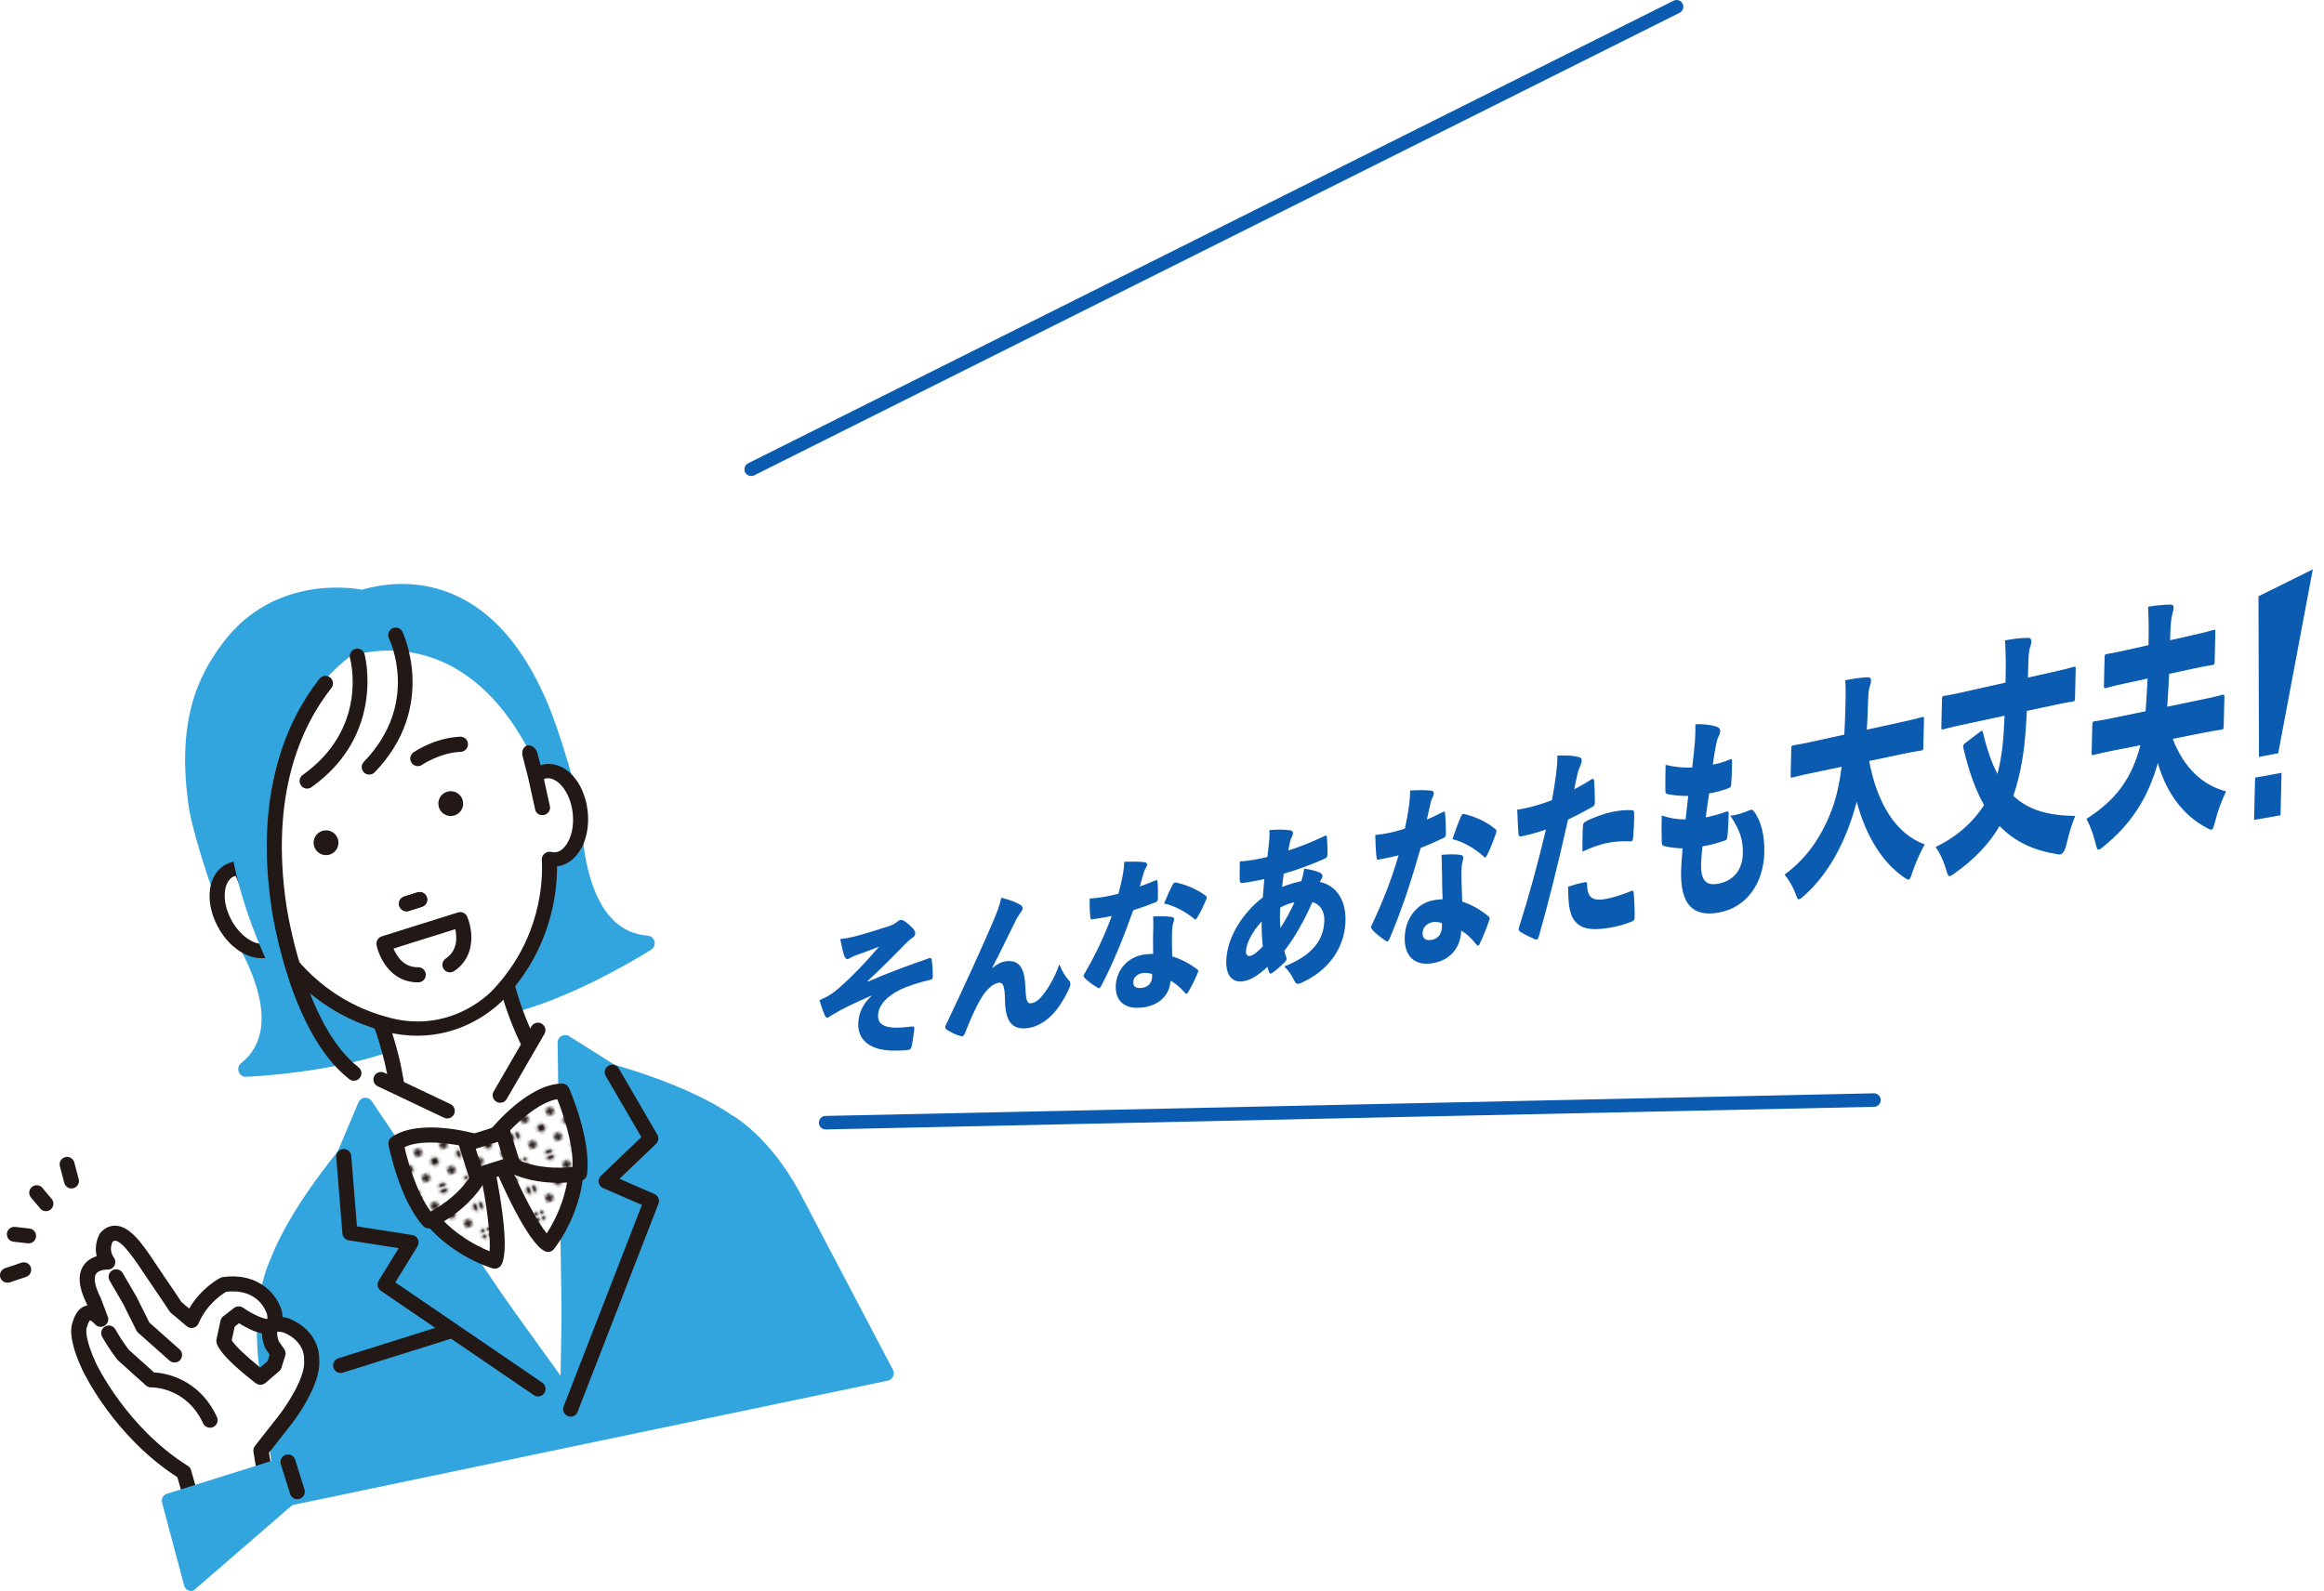 <?xml version="1.0" encoding="UTF-8"?>
<svg id="_レイヤー_2" data-name="レイヤー 2" xmlns="http://www.w3.org/2000/svg" xmlns:xlink="http://www.w3.org/1999/xlink" viewBox="0 0 688 471.15">
  <defs>
    <style>
      .cls-1, .cls-2 {
        fill: none;
      }

      .cls-3 {
        fill: #fff;
      }

      .cls-4 {
        fill: #32a4de;
      }

      .cls-5 {
        fill: #231815;
      }

      .cls-6 {
        fill: #221815;
      }

      .cls-7 {
        fill: #0b5bb0;
      }

      .cls-8 {
        fill: url(#_新規パターンスウォッチ_4);
      }

      .cls-2 {
        stroke: #0b5bb0;
        stroke-linecap: round;
        stroke-miterlimit: 10;
        stroke-width: 4px;
      }
    </style>
    <pattern id="_新規パターンスウォッチ_4" data-name="新規パターンスウォッチ 4" x="0" y="0" width="18.12" height="18.12" patternTransform="translate(-15657.52 -1012.04) rotate(162.56) scale(.87 -.87)" patternUnits="userSpaceOnUse" viewBox="0 0 18.12 18.12">
      <g>
        <rect class="cls-1" y="0" width="18.12" height="18.12"/>
        <path class="cls-5" d="m18.12,19.48c.75,0,1.36-.61,1.36-1.36s-.61-1.36-1.36-1.36-1.36.61-1.36,1.36.61,1.36,1.36,1.36Z"/>
        <path class="cls-5" d="m9.06,19.48c.75,0,1.36-.61,1.36-1.36s-.61-1.36-1.36-1.36-1.36.61-1.36,1.36.61,1.36,1.36,1.36Z"/>
        <path class="cls-5" d="m0,19.48c.75,0,1.36-.61,1.36-1.36s-.61-1.36-1.36-1.36-1.36.61-1.36,1.36.61,1.36,1.36,1.36Z"/>
        <path class="cls-5" d="m18.12,10.42c.75,0,1.36-.61,1.36-1.36s-.61-1.36-1.36-1.36-1.36.61-1.36,1.36.61,1.36,1.36,1.36Z"/>
        <path class="cls-5" d="m9.06,10.42c.75,0,1.36-.61,1.36-1.36s-.61-1.36-1.36-1.36-1.36.61-1.36,1.36.61,1.36,1.36,1.36Z"/>
        <path class="cls-5" d="m0,10.42c.75,0,1.36-.61,1.36-1.36s-.61-1.36-1.36-1.36-1.36.61-1.36,1.36.61,1.36,1.36,1.36Z"/>
        <path class="cls-5" d="m18.12,1.36c.75,0,1.36-.61,1.36-1.36s-.61-1.36-1.36-1.36-1.36.61-1.36,1.36.61,1.36,1.36,1.36Z"/>
        <circle class="cls-5" cx="9.06" r="1.36"/>
        <path class="cls-5" d="m0,1.36c.75,0,1.36-.61,1.36-1.36S.75-1.36,0-1.36-1.36-.75-1.36,0-.75,1.36,0,1.36Z"/>
        <path class="cls-5" d="m-9.06,1.36c.75,0,1.36-.61,1.36-1.36s-.61-1.36-1.36-1.36-1.36.61-1.36,1.36.61,1.36,1.36,1.36Z"/>
        <path class="cls-5" d="m-9.06,0"/>
        <path class="cls-5" d="m4.53,14.95c.75,0,1.36-.61,1.36-1.36s-.61-1.36-1.36-1.36-1.36.61-1.36,1.36.61,1.36,1.36,1.36Z"/>
        <path class="cls-5" d="m13.59,14.95c.75,0,1.36-.61,1.36-1.36s-.61-1.36-1.36-1.36-1.36.61-1.36,1.36.61,1.36,1.36,1.36Z"/>
        <path class="cls-5" d="m4.53,5.89c.75,0,1.36-.61,1.36-1.36s-.61-1.36-1.36-1.36-1.36.61-1.36,1.36.61,1.36,1.36,1.36Z"/>
        <path class="cls-5" d="m13.59,5.89c.75,0,1.36-.61,1.36-1.36s-.61-1.36-1.36-1.36-1.36.61-1.36,1.36.61,1.36,1.36,1.36Z"/>
        <path class="cls-5" d="m-4.53,5.89c.75,0,1.36-.61,1.36-1.36s-.61-1.36-1.36-1.36-1.36.61-1.36,1.36.61,1.36,1.36,1.36Z"/>
        <path class="cls-5" d="m-4.53,4.53"/>
      </g>
    </pattern>
  </defs>
  <g id="_バック" data-name="バック">
    <line class="cls-2" x1="496.34" y1="2" x2="222.39" y2="138.97"/>
    <line class="cls-2" x1="554.77" y1="325.76" x2="244.42" y2="332.46"/>
    <g>
      <path class="cls-3" d="m259.34,144.25l-.12,2.18-10.12,4.05-2.11,39.7-2.27.78,2.21-41.7,12.39-4.99Z"/>
      <path class="cls-3" d="m267.38,177.6c-.23,4.33-.27,6.7-.28,6.99-.03.61-.08.67-.66.87l-5.15,1.75c-.58.2-.62.16-.59-.44.02-.33.23-2.69.46-6.98l.51-9.52c.09-1.73.24-3.61.38-5.49-.57.85-1.14,1.75-1.75,2.61-.43.61-.75,1.01-.97,1.09-.27.1-.43-.21-.56-.89-.47-1.92-1.07-3.6-1.8-4.74,3.72-5.14,6.92-11.27,8.85-17.21.37-1.16.69-2.34.99-3.84,1.93-.27,3.73-.49,5.39-.46.57,0,.91.1.89.48s-.16.62-.63,1.22c-.33.46-.73,1.35-1.24,2.85-.72,2.13-1.58,4.27-2.48,6.37l-1.34,25.34Zm14.04-12.98c-.97,6.7-2.89,11.8-7.78,17.6-.7.84-1.11,1.27-1.43,1.37-.36.12-.65-.15-1.18-.76-.99-1.15-2.12-2.01-3.49-2.51,4.58-4.15,6.56-7.64,7.56-13.41-3.51,1.27-4.81,1.83-5.08,1.93-.58.21-.62.18-.59-.44l.26-4.91c.03-.61.08-.68.66-.89.27-.1,1.69-.53,5.42-1.92.11-1.21.17-2.35.23-3.54l.17-3.14c-3.03,1.2-4.19,1.68-4.41,1.77-.62.24-.67.21-.63-.41l.26-4.82c.03-.61.08-.68.7-.92.27-.1,1.73-.58,5.92-2.2-.08-.06-.12-.19-.2-.34-.82-1.88-1.74-3.42-2.88-4.88-.12-.18-.2-.34-.19-.48.01-.19.15-.43.52-.72l4.34-3.69c.55-.45.68-.51,1.05-.14,1.24,1.38,2.2,2.93,3.06,4.8.19.49.18.68-.46,1.21l-4.62,4,7.39-2.87c1.14-2.62,2.06-5.11,2.85-7.7.26-.86.6-2.18.85-3.66,2.33-.41,4.26-.57,5.92-.56.48,0,.74.09.72.43-.02.44-.17.69-.5,1.16-.42.6-.72,1.24-.97,1.87-.71,1.81-1.56,3.86-2.54,6.01,4.19-1.62,5.62-2.27,5.88-2.38.58-.22.62-.19.59.45l-.27,5.01c-.03.64-.08.7-.66.92-.22.08-1.42.44-4.71,1.69l-.36,6.83c4-1.48,5.43-2.11,5.75-2.22.58-.21.62-.18.59.46l-.27,5.12c-.03.64-.08.7-.66.91-.31.11-1.73.53-5.73,1.98l-.46,8.68c-.23,4.29-.26,6.6-.28,6.89-.03.63-.08.7-.61.88l-5.15,1.75c-.58.2-.62.16-.59-.47.02-.34.23-2.64.45-6.9l.46-8.61-4.89,1.77Zm.82-9.72c-.06,1.15-.12,2.31-.23,3.48l4.63-1.71.36-6.77-4.59,1.74-.17,3.27Z"/>
      <path class="cls-3" d="m315.69,151.79c-2.49.9-3.3,1.29-3.61,1.41-.58.21-.62.18-.59-.48.02-.35.18-1.73.33-4.64l.4-7.56c.15-2.9.14-4.22.16-4.57.03-.65.08-.72.66-.94.22-.09.8-.26,2.22-.76.47-1.46.9-2.91,1.23-4.32l-5.3,2.07-.41,7.69c-.45,8.54-.91,13.07-1.75,18.17-.54,3.62-1.34,7.23-2.67,10.91-.26.82-.5,1.25-.81,1.35-.27.09-.56-.1-.98-.49-1.07-1.14-2.21-1.91-3.19-2.35,1.5-3.63,2.26-7.15,2.8-10.75.55-3.85.95-8.08,1.31-14.87.47-8.78.59-12.76.61-13.11.03-.64.08-.71.66-.94.31-.12,1.6-.54,5.34-2.04l8.33-3.33c3.7-1.48,4.95-2.08,5.22-2.18.58-.23.62-.2.59.46l-.27,5.09c-.04.66-.08.73-.66.96-.22.09-1.02.35-3.16,1.14-.38,1.49-.86,2.96-1.37,4.4l.31-.12c2.72-1.05,3.57-1.48,3.88-1.6.58-.22.62-.19.59.47-.02.31-.18,1.77-.34,4.72l-.41,7.69c-.16,2.95-.14,4.35-.16,4.65-.04.66-.08.73-.66.94-.31.11-1.11.3-3.6,1.2l-.18,3.39c-.2,3.8-.19,6.83-.28,8.55-.12,2.28-.52,3.16-1.27,4.16-.7.94-1.79,1.65-3.53,2.34-1.83.72-1.91.7-1.99-1.1-.09-1.6-.29-2.71-.64-3.62.66-.08,1.41-.29,1.77-.42.67-.23.82-.63.87-1.59l.53-10.02Zm-5.35,6.2c.18-.85.36-1.9.47-3.16,1.01-.17,2.73-.39,3.56-.44.48-.03.61.08.59.38-.01.25-.16.55-.31.85-.15.35-.31.85-.43,1.48-.49,2.69-1.2,5.35-2.11,7.79-.41,1.08-.61,1.54-.92,1.64-.22.08-.52-.02-.99-.25-.9-.33-1.5-.41-2.38-.4,1.14-2.6,1.93-5.13,2.51-7.89Zm10.25-18.9l.14-2.58-4.01,1.52-.14,2.57,4.01-1.51Zm-.35,6.68l.14-2.63-4.01,1.49-.14,2.62,4-1.47Zm3.06,4.81c.63-.43.76-.37.91.17.48,1.63.94,3.72,1.19,5.48.1.62.05.73-.59,1.21l-2.09,1.48c-.64.47-.67.39-.77-.33-.25-1.91-.65-4.1-1.05-5.75-.15-.54-.05-.68.63-1.12l1.76-1.13Zm3.8-15.64c.2-3.78.21-5.58.23-5.99.04-.66.08-.73.66-.96.27-.1,1.07-.36,3.25-1.16.4-1.01.76-2.06,1.08-3.09-3.3,1.29-4.42,1.83-4.73,1.95-.53.21-.58.18-.54-.44l.27-5.15c.03-.61.08-.68.61-.9.31-.12,1.55-.52,5.25-2l6.95-2.78c3.7-1.48,5-2.1,5.26-2.21.58-.23.62-.2.59.43l-.28,5.28c-.03.63-.08.7-.66.92-.27.1-1.55.51-5.25,1.95l-1.69.66c-.36,1.05-.72,2.11-1.13,3.12l1.34-.52c3.39-1.31,4.59-1.88,4.91-2,.58-.22.62-.19.58.49-.02.37-.21,2.33-.41,6.14l-.75,14.14c-.2,3.76-.22,5.71-.23,6.02-.04.68-.08.75-.66.95-.27.09-1.24.33-3.73,1.21,1.8,1.35,4.16,2.22,6.67,2.63-.85,1.22-1.76,2.76-2.64,4.6-.59,1.22-.88,1.78-1.28,1.92-.31.11-.65-.03-1.21-.25-2.22-.98-4.11-2.21-5.61-3.61-.17-.14-.25-.27-.24-.42.01-.21.2-.47.48-.83l2.99-3.74-7.29,2.57c1.07.43,2.13,1.02,3.1,1.54.42.26.54.42.53.73-.02.41-.25.7-.67,1.04-.46.36-.82.74-1.39,1.49-1.6,2.11-3.5,4.28-5.52,6.27-.69.69-1.1,1.08-1.42,1.18-.4.14-.69-.22-1.21-1.09-.68-1.12-1.51-1.98-2.18-2.45,2.55-2.08,4.85-4.33,6.67-6.57.51-.63.84-1.1,1.28-1.86-1.65.63-2.32.92-2.54,1-.58.2-.62.17-.58-.5.02-.36.21-2.28.4-5.95l.73-13.79Zm10.72-3.15l.13-2.49-5.34,2.04-.13,2.47,5.34-2.02Zm-.37,6.99l.13-2.54-5.34,1.99-.13,2.52,5.34-1.97Zm-5.72,9.07l5.34-1.92.14-2.69-5.34,1.94-.14,2.67Z"/>
      <path class="cls-3" d="m362.66,106.58c1.01-.14,1.26.07,1.23.61-.03.59-.38,1.46-.55,2.05-.26.84-.47,2.22-.81,5.45-.93,8.52-1.68,16.02-2,22.89-.25,4.64.31,5.65,3.82,4.42,4.31-1.52,10.81-7.22,16.33-16.76.3,2.57.88,4.78,1.3,5.92.23.67.37,1.16.35,1.65-.03.6-.24,1.16-.99,2.29-5.11,7.42-11.38,13.1-18.31,15.47-5.73,1.96-9.85.67-9.36-8.54.39-7.36,1.27-17.28,1.89-24.94.23-2.68.42-6.34.12-8.76,3.11-.98,5.23-1.51,6.99-1.74Z"/>
      <path class="cls-3" d="m402.03,102.01c-5.59,3.35-9.65,6-13.67,8.51-1.85,1.25-2.4,1.61-3.04,2.13-.46.44-.78.73-1.14.86-.31.12-.66.03-.84-.6-.57-1.51-1.09-4.11-1.63-7.07,2.9-1.24,5.15-2.44,8.7-4.47,6.61-3.73,15.74-8.8,27.86-15.31.67-.38.88-.07.94.42.16,1.9.27,4.73.23,6.38,0,.96-.33,1.31-1,1.57-1.88.84-3.58,1.72-5.31,3-7.49,5.43-12.42,13.7-12.79,20.67-.34,6.41,3.65,8.53,11.22,6.47.84-.3,1.38-.43,1.28.61-.11,2-.53,5-.93,6.77-.23.97-.43,1.55-1.18,1.75-10.9,3.24-17.59-1.42-17.04-11.91.41-7.75,3.96-14.62,8.33-19.65v-.11Z"/>
      <path class="cls-3" d="m453.47,86.48c.2-1.15.37-2.41.43-4.28,2.57-.06,4.61.21,6.2.77.32.12.46.49.41.93-.03.25-.09.52-.25.81-.5,1.21-.75,2.02-1.09,3.29-.51,2.17-1.06,4.72-1.85,7.95,1.94.82,4.34,2.09,6.1,3.35.44.27.4.65.14,1.53-.83,2.35-2.24,5.99-3.31,8.23-.16.36-.31.53-.48.59s-.37-.06-.56-.3c-1.44-1.57-3-2.84-4.75-3.87-2.9,7.95-5.92,13.63-10.21,19.11-.44.56-.81.92-1.16,1.03-.26.09-.51.05-.74-.18-1.12-1-2.81-1.75-4.87-1.84,5.55-6.23,9.34-12.93,11.6-19.91-1.94-.81-4.36-1.03-6.88-.68-3.22,8.15-5.03,11.96-7.1,14.96-1.59,2.42-3.54,4.18-5.98,5-3.22,1.08-5.78-1.08-5.16-7.27.88-8.71,7.18-16.6,14.85-19.61,1.68-4.96,2.91-8.89,4.26-13.93-2.22,1.13-3.69,1.92-5.34,2.83-.71.38-1.47.85-2.16,1.4-.41.27-.72.5-1.07.64-.44.16-.66-.1-.75-.54-.27-1.47-.52-4.06-.59-7.52,1.2-.23,2.16-.54,3.78-1.16,2.45-.94,5.16-2.33,7.52-3.66,1.12-.67,1.68-1.18,2.44-2.06.19-.25.43-.46.64-.54.26-.1.51-.08.71.02,1.21.54,2.47,1.77,3.37,2.92.23.27.31.65.28,1.02-.04.43-.22.92-.57,1.46-.71,1.16-1.07,2.25-1.54,3.55-1.7,5.14-3.22,9.86-4.6,13.91,2.23-.45,4.61-.24,6.64.11.72-3.01,1.17-5.38,1.61-8.05Zm-23.86,25.87c-.15,1.51.17,2.1.87,1.86.65-.23,1.36-.94,2.13-2.37,1.08-1.96,2.15-4.27,3.35-7.33-3.73,1.55-6.08,5.24-6.34,7.84Z"/>
      <path class="cls-3" d="m495.07,60.77c.41-.34.73-.15.72.42,0,2.06-.16,4.56-.29,6.68-.04.83-.25,1.22-.88,1.64-2.99,2.1-5.07,3.49-7.72,5.14-4.55,15.95-7.86,26.69-11.77,38.31-.36,1.04-.75,1.17-1.25,1.09-1.1-.38-2.94-.94-4.25-1.67-.44-.22-.61-.59-.33-1.36,3.77-10.29,7.29-20.98,10.6-32.2-2.26,1.13-5.52,2.56-7.57,3.25-.7.25-.9.14-.9-.71-.03-1.76.13-5.05.21-7.51.91-.22,1.69-.51,3.01-1,2.62-.98,5.06-2.13,7.81-3.6.71-2.92,1.32-5.55,1.91-8.49.34-1.67.67-3.71.84-5.87,2.61-.46,4.97-.82,6.82-.42.46.07.49.56.44,1.07-.03.32-.21.83-.47,1.36-.44,1.04-.76,1.66-1.13,2.86-.51,1.75-.87,3.25-1.35,5.05,1.67-1.13,3.94-2.73,5.54-4.02Zm-4.35,32.84c.35-.12.4.17.38.81-.25,4.16,1.4,4.92,5.32,3.6,2.48-.84,5.54-2.31,7.99-3.71.41-.26.65-.22.67.41.02,2.35-.1,5.64-.32,7.75-.03.71-.28,1.11-.9,1.44-2.01,1.17-4.48,2.23-6.61,2.93-6.27,2.05-9.45,1.84-11.15-.92-1.2-1.84-1.18-5.4-.84-10.06,1.9-.9,4.06-1.83,5.45-2.25Zm.53-17.44c.14-.99.3-1.29,1.07-1.82,2.48-1.66,5.89-3.34,7.82-4.05,2.19-.8,4.74-1.48,6.39-1.58.42-.03.77-.09.66.96-.12,2.08-.54,5.4-.87,7.43-.17,1.27-.4,1.48-1.25,1.59-2.42.23-4.67.77-6.81,1.53-2.45.87-5.07,2.24-7.76,3.88.19-2.69.43-5.52.76-7.95Z"/>
      <path class="cls-3" d="m525.07,49.17c.49.14.79.54.73,1.08-.05.47-.2,1.17-.52,2.26-.26.87-.63,2.88-.99,6.05-.49,3.99-.86,7.75-1.05,12.99-.28,7.8.5,12.59,2.07,12.06,1.44-.49,3.3-4.32,5.57-12.68.97,2.47,2.39,4.26,3.34,5.31.37.46.49.94.43,1.62-.04.41-.13.83-.31,1.42-2.81,9.15-6.69,15.02-10.35,16.23-4.01,1.32-7.23-3.88-7.37-15.04-.12-6.32.36-13.17,1-19.56.38-3.8.76-7.59.83-11.59,2.33-.57,5.03-.63,6.62-.14Zm19.82-2.82c.19-.2.37-.34.55-.4.22-.08.42-.03.61.17,3.62,4.15,6.36,12.14,6.68,21.9.03.99-.23,1.42-.76,2.14-1.35,1.74-3.45,4.12-5.11,5.56-.65.55-.98.53-1-.52-.43-9.14-2.35-17.25-6.16-22.9,2.32-2.96,4.02-4.78,5.19-5.94Z"/>
      <path class="cls-3" d="m567.83,66.89l-5.71,1.97,3.04-42.8,13.47-6.64-10.8,47.47Zm-.56,16.45l-7.84,2.57,1.14-11.32,7.84-2.66-1.15,11.41Z"/>
      <path class="cls-3" d="m574.05,84.96l.34-3.34,9.88-3.23,6.25-62.21,2.23-.86-6.61,65.73-12.1,3.92Z"/>
      <path class="cls-3" d="m257.14,209.32l-.12,2.18-10.07,3.1-2.11,39.7-2.25.56,2.21-41.7,12.33-3.83Z"/>
      <path class="cls-3" d="m276.16,215.97c-5.55,2.65-9.59,4.75-13.58,6.73-1.84.99-2.38,1.28-3.01,1.69-.46.36-.77.59-1.13.69-.31.09-.65,0-.84-.54-.59-1.3-1.12-3.52-1.69-6.06,2.89-.95,5.12-1.88,8.65-3.49,6.57-2.94,15.64-6.93,27.69-12.04.67-.3.87-.02.94.39.18,1.63.31,4.05.28,5.46,0,.82-.32,1.11-.99,1.3-1.87.64-3.56,1.33-5.27,2.36-7.43,4.35-12.29,11.21-12.6,17.13-.29,5.45,3.71,7.42,11.24,5.98.84-.22,1.37-.31,1.28.58-.09,1.7-.49,4.25-.87,5.74-.22.82-.42,1.3-1.17,1.44-10.85,2.28-17.56-1.97-17.09-10.87.35-6.58,3.84-12.29,8.16-16.4v-.1Zm10.73,1.61c.14-.13.23-.21.32-.23.13-.04.26.02.43.12,1.23.71,3,2.71,4.05,4.29.08.12.12.21.11.35-.01.2-.11.37-.29.56l-2.22,2.34c-.14.18-.28.27-.36.29-.18.05-.3-.01-.42-.22-1.09-1.67-2.77-3.69-4.37-4.72l2.77-2.79Zm4.35-4.61c.14-.14.23-.21.32-.24.18-.05.3,0,.52.14,1.35.86,3.13,2.68,3.97,4.04.13.11.16.29.15.44s-.06.31-.29.57l-2.18,2.4c-.14.14-.27.22-.36.25-.18.05-.3-.01-.43-.17-1-1.65-2.64-3.59-4.33-4.74l2.63-2.68Z"/>
      <path class="cls-3" d="m314.2,224.59c-.21,3.95,1.25,5.27,5.18,4.26,5.26-1.35,7.75-4.58,7.93-8.08.18-3.35-.76-5.48-3.73-8.61,2.07-.32,4.25-1.23,6.13-2.06.49-.24.97-.22,1.34.19,2.25,2.04,3.2,5.46,2.99,9.41-.38,7.17-5.7,13.77-14.68,16-7.91,1.96-11.89-.43-11.46-8.56.08-1.46.3-3.25.59-5.35-2.28.22-4.2.3-5.98.14-.35-.05-.5-.35-.52-.94-.04-1.71-.01-3.92.15-6.17,2.64.34,4.83.32,7.42-.01.31-1.72.69-3.91.96-5.67-2.9.39-4.78.43-6.35.39-.61-.02-.82-.16-.79-.75-.01-1.42.07-3.85.19-6.09,2.96.15,5.45,0,8.31-.44.5-2.88.77-4.64.99-6.35.17-1.54.24-2.8.21-4.03,2.55-.44,5.17-.5,6.52-.31.78.06,1.25.37,1.22.93-.02.41-.22.87-.5,1.26-.43.73-.69,1.51-.91,2.38-.38,1.42-.72,2.92-1.07,4.62,1.77-.47,3.5-1.08,5.51-1.98.45-.18.57-.02.54.44-.05,1.68-.14,3.37-.37,5.35-.04.67-.22.87-.89,1.16-1.87.74-3.92,1.47-6.08,1.99-.4,1.86-.88,4.2-1.18,5.83,2.39-.67,4.3-1.3,6.4-2.13.63-.28.84-.13.81.43-.08,1.48-.24,3.65-.5,5.33-.08.68-.22.92-.8,1.12-2.09.82-4.54,1.62-7.06,2.25-.21,1.45-.47,3.17-.52,4.03Z"/>
      <path class="cls-3" d="m344.12,215.05c.38-.52.64-.64.82-.69.13-.04.31-.03.6.15,3.19,1.56,6.15,4.04,8.5,7.44.33.45.36.65.35.86-.02.37-.16.62-.63,1.21l-3.55,4.41c-.42.52-.65.74-.83.78-.27.07-.43-.05-.67-.46-2.17-3.55-5.11-6.4-7.99-8.04-.25-.19-.42-.36-.41-.52.01-.21.11-.39.44-.89l3.37-4.26Z"/>
      <path class="cls-3" d="m373.17,187.23c-.34-.92-.69-1.79-1.04-2.6-.28-.51-.26-.84.37-1.24l4.07-2.72c.59-.39.77-.44,1.04.12.62,1.38,1.24,2.94,1.76,4.63l3.54-1.03c-.32-1.38-.73-2.67-1.19-3.84-.19-.49-.05-.69.54-1.08l4.16-2.71c-4.5,1.78-10.33,3.95-15.8,5.85-1.2.41-1.24.37-1.75-1.57-.4-1.59-.89-2.88-1.45-3.94,5.59-1.71,12.21-4.06,17.16-6.06,4.46-1.8,7.58-3.15,10.36-4.56,1.52-.75,2.79-1.52,4.19-2.46,1.51,1.14,2.67,2.35,3.81,3.78.33.4.53.73.5,1.24-.02.4-.3.76-.92.95-.71.21-1.51.51-2.45.96-1.47.67-2.82,1.29-4.11,1.85,1.34.15,2.64.32,3.68.56.56.11.77.33.74.78-.02.4-.26.74-.59,1.23-.43.63-.77,1.34-1.17,2.29l-1.05,2.47,1.33-.39c3.94-1.15,5.37-1.67,5.68-1.76.58-.17.62-.12.58.56-.02.4-.17,1.62-.25,3.15l-.16,3.01c-.23,4.38-.21,5.61-.23,5.95-.04.74-.09.81-.66.97l-4.91,1.35c-.58.16-.62.11-.58-.62l.31-5.81-26.71,7.55-.18,3.33c.79-.17,2.43-.57,5.35-1.38l15.45-4.3c.71-.2.97-.27,1.29-.53.32-.25.5-.36.72-.42.44-.12.95.12,2.61,1.83,1.4,1.51,1.51,2.03,1.48,2.54s-.22.9-.64,1.29c-.41.39-1.12,1.3-1.93,2.74-1.82,3.15-3.85,6.01-6.09,8.63,3.8.73,8.57.45,14.61-.76-.98,1.99-1.79,4.1-2.43,6.28-.74,2.48-.79,2.55-2.5,2.69-6.62.64-11.78-.01-15.91-1.94-4.61,3.9-9.84,7.1-15.7,9.68-1.7.74-1.79.82-2.38-1.18-.52-1.75-1.3-3.53-2.03-4.57,5.69-2.05,10.71-4.58,14.93-7.51-1.99-1.98-3.61-4.37-4.9-7.16-1.82.55-2.75.85-2.97.91-.53.14-.57.1-.54-.55l.15-2.78-4.29,1.18c-.53.15-.57.1-.54-.6.02-.38.17-1.54.39-5.77l.13-2.44c.1-1.95.07-3.01.1-3.44.03-.65.08-.72.61-.87.31-.09,1.72-.39,5.67-1.54l.71-.21Zm7.31,14.3c1.09,1.72,2.45,3.11,4.01,4.12,2.12-2.1,3.89-4.33,5.28-6.63l-9.29,2.51Zm10.81-19.57c.89-1.97,1.6-3.77,2.21-5.56.36-1.05.62-1.9.85-2.9-2.54,1.09-5.04,2.12-7.58,3.09.35,0,.43.09.59.48.61,1.63,1.2,3.65,1.54,5.58l2.39-.7Z"/>
      <path class="cls-3" d="m412.75,194.39c.65.11.69.16.64,1.02-.37,5.37-.97,10.12-2.04,14.58-.11.42-.16.61-.34.65-.09.02-.26-.05-.51-.21l-1.55-1.14c-.5-.38-.54-.54-.37-1.32.89-3.62,1.52-8.07,1.91-13.04.09-.87.13-.88.78-.78l1.47.23Zm29.4-21.3l1.51-.43c3.72-1.06,5.01-1.54,5.32-1.63.58-.16.62-.12.58.66-.02.42-.18,1.82-.34,4.7l-.32,5.99c-.15,2.88-.14,4.29-.16,4.65-.04.78-.09.85-.66,1-.31.08-1.59.3-5.3,1.29l-.44.12c1.91,3.55,4.98,5.64,8.69,6.41-1.04,1.57-2.22,3.94-2.99,6.26-.46,1.36-.71,1.95-1.07,2.04-.31.08-.69-.12-1.37-.49-3.3-2-5.72-4.85-7.2-8.27-1.95,4.7-5.02,9.03-8.51,12.45-.74.7-1.19,1.11-1.5,1.18-.4.1-.64-.3-1.15-1.39-.43-.87-1.04-1.76-1.66-2.47-.81,2.97-2.7,4.81-4.86,5.35-.49.12-.97.24-1.46.3-.83.09-.88.1-1.02-2.15-.15-2.13-.47-3.42-.84-4.75,1.18-.07,2.02-.17,2.68-.34,1.06-.27,1.52-.67,1.83-1.67.47-1.38.84-4.35,1.37-12.63l-7.35,1.99c-2.79.76-3.95,1.18-4.48,1.33-.58.16-.62.11-.58-.63.02-.46.23-2.78.47-7.25l.8-15.13c.24-4.47.27-6.79.29-7.2.04-.75.09-.82.66-.99.53-.16,1.68-.4,4.47-1.26l7.27-2.24c2.53-.78,3.95-1.33,4.26-1.43.58-.18.62-.13.58.63l-.26,4.85c-.04.76-.09.83-.66,1-.31.09-1.63.38-4.03,1.09l-.17,3.2c1.78-.58,2.44-.84,2.67-.91.58-.17.62-.13.58.63l-.05.93c3.58-3.36,6.83-7.8,9.03-12.36.69-1.43,1.09-2.37,1.57-4.02,1.85-.28,3.42-.36,5.08-.35.35,0,.6.17.58.64-.02.42-.13.74-.5,1.15l-.28.32c2.09,3.4,5.44,5.98,9.88,6.97-.68,1.32-1.4,3.37-2.06,5.86-.38,1.47-.59,2.12-1.04,2.25-.31.09-.69-.1-1.33-.38-.85-.4-1.7-.86-2.46-1.41l-.1,1.91c-.04.78-.09.85-.66,1.01-.27.08-.97.16-3.18.8l-.15,2.79Zm-26.65,20.39c.63-.4.71-.31.72.37.12,3.55.12,7.59.02,11.21-.03.64-.09.88-.64,1.3l-1.27.95c-.55.42-.63.39-.59-.3.26-4.1.39-8.16.33-11.95-.05-.67-.05-.78.49-1.04l.94-.54Zm4.36-27.97l-2.62.79-.17,3.17,2.62-.78.17-3.18Zm-3.03,8.63l-.17,3.23,2.61-.75.17-3.24-2.61.76Zm-.42,7.9l-.18,3.4,2.61-.73.18-3.41-2.61.74Zm1.99,10.26c.5-.3.58-.33.64.28.29,2.78.38,6.01.39,9.03.01.63-.04.81-.54,1.23l-.96.76c-.46.4-.59.38-.59-.3,0-3.31-.09-6.53-.28-9.44-.05-.61-.05-.73.45-1.03l.9-.53Zm2.56-1.32c.46-.35.54-.32.6.12.29,1.98.57,4.14.67,6.29.02.51-.04.7-.45,1.03l-.87.8c-.37.32-.5.3-.51-.21-.05-2.33-.27-4.73-.52-6.66q-.06-.5.26-.76l.82-.62Zm15.71-19.08c-1.91.61-2.58.85-2.8.92-.58.17-.62.12-.58-.64l.09-1.65c-.84.99-1.67,1.93-2.55,2.82-.69.72-1.11,1.12-1.37,1.2-.4.11-.5-.43-.82-1.72-.25-1.02-.59-2.07-.98-2.94l-.02.47c-.04.7-.08.77-.66.94-.22.06-.88.2-2.65.66l-.17,3.26c1.77-.57,2.44-.82,2.66-.88.58-.17.62-.12.58.64l-.18,3.39c-.04.7-.08.77-.66.93-.22.06-.88.19-2.65.63l-.18,3.43.13-.04c2.48-.69,3.24-1.02,3.55-1.1.58-.16.66-.07.62.69-.17,1.6-.31,3.37-.37,4.54-.5,7.74-.99,12.13-1.66,15.65,3.47-2.91,6.18-6.39,8.06-10.54.15-.33.3-.66.45-1.05l-.18.05c-3.67.97-4.96,1.43-5.32,1.52-.53.14-.57.09-.53-.67.02-.41.18-1.78.33-4.59l.31-5.85c.15-2.81.13-4.13.15-4.54.04-.76.09-.83.62-.98.35-.1,1.63-.35,5.31-1.39l1.33-.38.15-2.77Zm-.77,13.65c.22-1.75.4-3.43.54-5.15l-2.48.69-.27,5.06,2.21-.6Zm7.25-21.48c-1.07-1.2-2.1-2.42-2.97-3.96-.98,2.04-2.13,4.01-3.36,5.83l6.34-1.86Zm.68,19.33l.27-5.12-2.61.72c-.09,1.72-.22,3.4-.45,5.16l2.79-.76Z"/>
      <path class="cls-3" d="m464.03,153.51c.22-4.2.24-6.24.12-9.67,2.13-.6,3.63-.94,5.7-1.28.53-.1.82.23.8.6-.03.55-.18.96-.34,1.43-.31.88-.43,2.36-.68,7.08l-.54,10.16c3.41-.98,4.57-1.44,4.84-1.51.58-.17.62-.12.57.68l-.31,5.91c-.04.8-.09.87-.67,1.04-.22.06-1.19.21-3.93.98,1.35,3.25,2.76,5.53,5.03,8.01l-.25.55c.67-.3,1.97-.89,5.65-2.86l5.97-3.15,1.16-21.91-3.43,5.36c-.29.45-.43.61-.56.65s-.26-.05-.42-.31c-1.77-2.91-3.61-5.1-5.62-6.82-.16-.19-.29-.34-.28-.52s.16-.47.39-.79l3.08-4.58c.29-.45.43-.68.56-.72s.26.04.47.22c2.1,1.56,4.08,3.72,5.85,6.44l.07-1.37c.24-4.5.31-6.6.19-10.19,2.17-.61,4.07-1.07,6.14-1.4.53-.1.82.18.8.56-.03.57-.18.98-.34,1.53-.31.9-.44,2.48-.7,7.51l-1.22,23c2.02-1.11,2.92-1.67,3.33-1.91.59-.35.58-.28.63.51l.32,6.32c.04.8,0,.87-.58,1.15-.63.35-1.57.85-4.13,2.21l-.28,5.28c-.36,6.79-.47,10.6-.5,11.04-.04.75-.09.83-.66.97l-4.95,1.22c-.62.15-.66.1-.62-.65.03-.5.31-4.2.67-10.95l.2-3.68-5.03,2.67c-3.68,1.94-5.07,2.73-5.61,2.99-.58.33-.63.28-.67-.49l-.42-6.03c-.55,1.36-1.11,2.85-1.53,4.23-.31.99-.56,1.54-.83,1.61-.22.06-.46-.3-.82-1-1.03-1.97-1.8-3.88-2.46-6.23-.51,10.4-.77,20.25-.82,21.29-.04.8-.09.87-.71,1.02l-4.73,1.17c-.57.14-.62.09-.57-.7.05-.97.78-9.68,1.32-19.18-1.31,4.13-3.11,8.55-5.1,12.35-.44.89-.77,1.39-1.04,1.46s-.47-.24-.6-1.1c-.44-2.39-1.04-4.2-1.71-5.57,3.1-4.93,5.67-10.7,7.62-17.04l-.22.06c-3.45.97-4.61,1.41-4.92,1.5-.53.15-.57.1-.53-.68l.31-5.8c.04-.78.09-.86.62-1.01.31-.09,1.46-.3,4.91-1.3l1.51-.43.53-9.92Zm-3.47-4.45c.59-.48.68-.45.86.21.8,2.92,1.41,6.27,1.67,9.6.05.7-.05.97-.64,1.44l-2.69,2.16c-.64.54-.72.39-.77-.31-.29-3.67-.81-6.91-1.45-9.63-.18-.72-.08-.87.55-1.42l2.47-2.06Zm11.54-1.35c.07-.57.28-1.9.37-2.89,1.34.19,2.85.58,4.01.96.39.13.51.33.49.64s-.11.46-.35.83c-.24.38-.43.74-.6,1.52-.67,2.69-1.43,5.58-2.26,8.13-.42,1.27-.62,1.82-.93,1.91-.22.06-.52-.09-1.07-.35-.68-.35-1.49-.65-1.97-.75,1.02-3.62,1.81-7.05,2.32-9.98Zm5.92,10.13c.24-.37.38-.54.55-.59.13-.04.26.05.52.16,2.02,1.43,4.17,3.69,5.91,6.27.16.2.24.36.23.61,0,.19-.11.46-.4.91l-3.25,5.38c-.24.37-.38.59-.51.63s-.26-.11-.46-.36c-1.65-2.6-3.7-5.13-5.7-6.88-.25-.17-.33-.33-.32-.52,0-.12.11-.39.35-.77l3.09-4.84Z"/>
      <path class="cls-3" d="m514.65,138.38c.56-3.08.9-5.52,1.01-8.28,2.63-.17,4.8-.01,6.61.46.47.11.75.6.72,1.25-.02.39-.13.8-.37,1.26-.6,1.39-.86,2.17-1.13,3.21-.55,2.2-.95,3.91-1.68,7.06,1.11-.45,2.18-.83,2.93-1.05,4.16-1.15,6.64,2.3,6.16,12.09-.38,7.12-1.45,15.84-3.42,21.63-1.71,5.06-4.42,7.66-7.12,8.33-1.99.5-3.7.6-5.07.25-.47-.14-.71-.65-.59-2.01.08-2.37.1-5.1-.33-7.84,2.05.8,4.2.62,5.35.33,1.02-.26,1.76-1.03,2.47-3.77,1.03-3.79,1.94-9.47,2.25-15.24.24-4.54-.24-5.37-1.65-5.03-.84.24-1.96.68-3.16,1.21-3.25,12.02-6.74,23.4-10.87,33.8-.3.71-.54,1.08-.85,1.16-.18.04-.35-.04-.56-.11-1.31-.74-3-1.76-3.99-2.83-.33-.29-.45-.64-.43-1.02.02-.32.12-.66.27-1.01,3.98-9.26,6.76-17.24,9.3-26.39-1.17.58-2.64,1.31-3.9,2.04-1.08.62-1.75.93-2.3,1.46-.23.19-.41.37-.59.42-.44.12-.82-.21-1-.97-.36-1.46-.8-4.65-1.05-8.08,2.17-.57,4.53-1.5,6.54-2.33,1.74-.69,3.39-1.49,4.83-2.16.78-3.26,1.26-5.75,1.64-7.82Zm19.37-2.49c.28-.28.62-.25.91.12,2.98,3.92,5.59,9.74,6.82,16.11.11.49.09.82-.29,1.38-1.23,1.77-3.33,4.3-4.84,5.75-.23.19-.41.37-.59.42-.27.07-.43-.21-.53-.7-1.33-7.02-3.48-13.26-6.54-17.34,1.68-2.1,3.67-4.3,5.06-5.74Zm1.15-10.23c.14-.17.23-.26.32-.29.13-.04.26.05.43.19,1.21,1.05,2.93,3.9,3.95,6.13.08.17.12.29.11.49-.01.26-.11.49-.3.74l-2.25,3c-.14.24-.28.34-.37.37-.18.05-.3-.04-.42-.33-1.05-2.34-2.69-5.21-4.27-6.74l2.81-3.56Zm4.41-5.89c.14-.17.23-.27.32-.29.18-.06.3.04.51.23,1.33,1.28,3.07,3.87,3.88,5.77.12.16.15.41.14.61s-.06.41-.3.74l-2.21,3.08c-.14.17-.28.28-.37.3-.18.05-.3-.04-.42-.26-.97-2.31-2.57-5.07-4.22-6.76l2.67-3.42Z"/>
      <path class="cls-3" d="m555.59,141.21c.65.08.73.26.64,1.14-1.1,9.24-2.66,16.4-4.98,24.81-.22.85-.36,1.08-.96.84l-4.69-2.01c-.59-.3-.62-.56-.36-1.35,2.22-7.22,3.68-14.32,4.84-22.99.14-1.03.23-1.05.88-.97l4.64.53Zm7.86,21.26c-.06,1.22.07,1.92.5,2.14.47.21,1.21.22,3.11-.26,1.99-.51,2.85-1,3.48-2.24.82-1.42,1.22-3.28,1.6-10.52,1.35.78,2.94,1.24,4.59,1.41q1.48.15,1.31,2.36c-.62,7.62-1.48,10.54-3.14,13.13-1.85,2.83-4.33,4.32-8.88,5.45-5.17,1.28-6.99,1.07-8.03.13-1.12-1.05-1.51-2.74-1.3-6.78l1.34-25.24c.24-4.51.24-6.96.19-9.4,2.03-.53,4.28-.91,6.25-1.09.88-.12,1.2.32,1.18.86-.03.61-.19,1.06-.39,1.65-.26.74-.41,1.99-.61,5.78l-1.2,22.63Zm-.59-48.06c.44-.93.58-1.04,1.1-1,3.93.79,8.25,2.41,12.04,4.9.29.25.42.35.4.62-.01.21-.11.44-.27.89l-3.08,7.98c-.36.98-.49,1.08-.96.75-3.73-2.79-8.29-4.98-12.21-5.92-.3-.04-.43-.14-.41-.41.01-.2.11-.43.26-.81l3.12-6.99Zm18.4,15.73c.64-.59.77-.63,1,.12,2.12,6.13,3.83,13.36,4.77,20.21.13.92.07,1.07-.62,1.74l-5.2,5.18c-.6.56-.73.6-.86-.32-.93-7.97-2.48-14.86-4.47-21.06-.22-.75-.08-1.06.52-1.56l4.85-4.3Z"/>
      <path class="cls-3" d="m608.2,114.12c3.28-.97,4.4-1.44,4.75-1.54.53-.16.57-.1.52.82-.02.43-.31,4.15-.84,14.23l-.73,13.78c-.88,16.55-.98,20.08-1,20.5-.05.92-.1,1-.63,1.14l-3.67.91c-.57.14-.62.08-.57-.84l.11-2.05-9.59,2.4-.16,3.01c-.05.91-.1.99-.67,1.13l-3.71.92c-.57.14-.61.08-.57-.82.03-.49.3-4,1.18-20.59l.64-12.06c.63-11.85.73-15.45.76-15.94.05-.91.1-.99.67-1.16.31-.09,1.46-.29,4.74-1.26l.26-4.83-.53.16c-3.81,1.14-5.15,1.68-5.42,1.76-.58.17-.62.12-.57-.72l.35-6.68c.05-.91.1-.99.67-1.17.27-.08,1.59-.35,5.4-1.53l9.22-2.84c3.81-1.17,5.15-1.73,5.46-1.82.53-.16.57-.11.52.82l-.36,6.82c-.05.85-.09.94-.63,1.1-.31.09-1.63.35-5.36,1.47l-.26,4.88Zm-5.46,9.09c-.12,2.32-.31,5-.5,6.93-.34,3.9-.96,7.33-1.9,10.36-.26.83-.5,1.24-.72,1.3s-.42-.23-.61-.8c-.41-1.27-.72-2.01-1.13-2.52l-.31,5.81,9.6-2.58.21-4.03-1.51.41c-1.06.29-1.58.22-1.95-.16-.41-.44-.59-1.23-.48-3.2l.63-11.9-1.33.38Zm-4.81,14.28c.9-2.11,1.43-4.82,1.83-9.07l.23-4.42-1.37.4-.69,13.1Zm-.77,14.43l-.2,3.85,9.6-2.48.21-3.89-9.6,2.51Zm7.57-41.56l-1.33.4-.26,4.85,1.33-.39.26-4.86Zm1.76,17.88c-.08,1.48-.05,1.68.08,1.86.16.23.29.27.65.17l.58-.16.45-8.48-1.42.41-.33,6.21Zm14.2.36l-1.04,19.68c-.06,1.14-.01,1.91.23,2.27.32.48.89.55,2.26.2,1.42-.36,2.4-.83,2.94-2.03.59-1.22.89-3.57,1.31-9.93,1.09.77,2.51,1.25,4.24,1.43q1.56.23,1.32,3.15c-.61,7.44-1.64,10.42-2.88,12.37-1.33,2.04-3.46,3.49-7.7,4.55-4.38,1.08-6.16,1.03-7.1-.21-.82-1.06-1.05-2.48-.89-5.39l1.28-24.06c.27-5.12.33-7.95.36-8.44.05-.93.1-1.01.67-1.17.31-.09,1.59-.31,4.02-1.01l5.94-1.7.71-13.37-5.36,1.6c-3.28.98-4.4,1.45-4.66,1.53-.58.17-.62.11-.57-.74l.41-7.76c.05-.85.09-.94.67-1.12.27-.08,1.37-.28,4.65-1.29l6.12-1.88c3.33-1.02,4.49-1.52,4.75-1.6.58-.18.62-.12.57.75-.03.51-.24,2.92-.51,7.91l-.93,17.57c-.26,4.92-.3,7.35-.33,7.78-.05.94-.1,1.02-.67,1.18l-4.87,1.34c-.58.16-.62.1-.57-.84l.11-2.01-4.47,1.24Z"/>
      <path class="cls-3" d="m646.82,121.12c-.2,3.81-2.27,7.49-4.49,8.09-2.35.64-4.04-1.99-3.84-5.77.19-3.64,2.22-7.3,4.57-7.97,2.21-.63,3.95,1.98,3.76,5.65Zm14.74-4.1c-.21,3.87-2.23,7.57-4.49,8.18s-4.04-2.03-3.83-5.87c.2-3.69,2.27-7.4,4.57-8.06,2.26-.64,3.95,2.03,3.75,5.74Zm14.75-4.1c-.21,3.92-2.28,7.68-4.5,8.28s-4.03-2.07-3.83-5.96,2.27-7.5,4.58-8.15c2.21-.63,3.95,2.07,3.75,5.84Z"/>
      <path class="cls-3" d="m668.92,150.83l.19-3.53,10.04-2.5,6.6-66.5,2.26-.69-6.8,70.2-12.29,3.02Z"/>
      <path class="cls-7" d="m257.95,294.85c-4.92,2.13-8.55,3.83-11.72,5.79-.25.16-.91.67-1.23.71-.48.07-.63-.2-.94-.93-.46-1.08-.94-2.48-1.48-4.24.73-.32,1.1-.5,1.75-.8,1.26-.61,2.63-1.56,4.3-3.02,3.67-3.24,7.25-6.96,11.61-12.02-2.23.9-4.46,1.7-6.33,2.36-.65.24-1.14.41-1.75.72-.45.24-.86.52-1.18.58-.48.08-.78-.28-1.03-.9-.35-.93-.83-3.03-1.2-5.02,1.56-.16,2.81-.43,3.85-.66,3.35-.86,6.94-1.98,10.14-3.03,1.53-.45,2.19-.87,2.78-1.36.33-.27.67-.55,1.07-.62s.91.17,1.48.57c.96.72,1.75,1.46,2.35,2.16.37.44.55.88.52,1.36-.03.56-.32.87-.86,1.22-.83.57-1.58,1.3-2.34,2.07-3.66,3.77-6.56,6.7-10.91,10.76l.11.15c5.58-2.45,11.22-4.56,18.14-6.95.53-.17.75.09.8.73.14,1.01.26,2.59.26,4.74,0,.56-.16.8-.77.94-3.58.82-6.82,1.92-8.94,2.93-4.21,2.17-6.33,4.68-6.48,7.52-.19,3.52,3.35,4.26,9.92,3.37.72-.1.87.05.79.92-.15,1.35-.5,3.5-.73,4.77-.17.88-.46,1.17-1.22,1.27-.6.12-1.84.14-3.07.17-8.16.27-11.84-3.19-11.56-8.28.16-3.07,1.62-5.83,3.92-7.9l-.04-.08Z"/>
      <path class="cls-7" d="m293.81,286.64c1.32-1.11,2.49-1.75,3.8-1.95,4.63-.73,5.74,2.81,5.94,7.45.14,4.3.58,5.11,1.68,4.95,1.27-.17,2.32-.92,3.55-2.52,1.65-2.09,3.48-5.14,4.83-9.01.93,2.33,1.8,3.6,2.76,4.67.39.36.53.77.5,1.24-.02.28-.07.57-.21.92-1.07,2.49-2.76,5.33-4.23,7.07-2.3,2.76-5.24,4.62-8.23,5-4.46.57-6.56-1.85-6.67-8.07-.08-4.58-.6-5.55-1.95-5.35-1.47.22-3.3,1.66-4.94,4.29-1.77,2.81-3.68,7.25-5,10.73-.28.75-.7.94-1.22.78-1.72-.54-3.1-1.2-4.24-1.99-.23-.19-.34-.4-.33-.71.01-.22.11-.46.25-.79,5.67-11.93,10.22-21.92,13.65-29.88,1.39-3.27,2.2-5.4,2.68-7.62,2.12.51,4.24,1.26,5.65,2.09.47.28.66.66.64,1.03s-.16.71-.46,1.09c-.53.73-1.1,1.61-1.56,2.51-2.69,5.46-4.75,9.79-6.96,13.99l.08.08Z"/>
      <path class="cls-7" d="m341.95,260.76c.41-.22.65-.16.71.16.15,1.7.18,3.47.13,5.11,0,.62-.21.95-.54,1.1-2.13.84-4.23,1.62-6.76,2.42-2.93,8.2-5.94,15.66-9.52,22.47-.22.41-.39.57-.55.59s-.28,0-.48-.12c-1.21-.73-2.84-1.81-3.82-2.89-.23-.2-.34-.37-.33-.61.01-.19.1-.34.23-.59,3.28-5.67,5.63-10.53,8.11-17.14-1.34.27-2.39.44-3.45.62-.85.14-1.38.23-2.39.35-.36.06-.44-.07-.52-.75-.16-1.61-.21-3.6-.2-5.38,1.65-.1,2.91-.27,4.21-.5,1.54-.27,2.76-.53,4.31-.94.6-2.13.92-3.7,1.3-5.52.28-1.56.38-2.57.45-3.96,2.29-.05,4.46-.08,6.02.16.52.05.75.34.73.68s-.2.75-.46,1.13c-.27.48-.5,1-.75,2.04-.34,1.06-.59,2.11-.94,3.31,1.23-.41,3.03-1.11,4.51-1.75Zm-.54,14.66c.03-1.35.05-2.45-.03-4.02,2.46-.11,3.94-.11,5.42.14.6.05.83.35.8.79-.01.24-.2.66-.34,1.17-.15.6-.22,1.2-.26,1.88-.1,2.63-.05,4.7.02,7.83,2.77.86,5.07,2.1,7.39,3.82.19.17.35.3.33.54,0,.15-.06.3-.15.51-.83,2.02-1.86,4.06-2.92,5.86-.13.21-.26.33-.42.35-.12.02-.32-.11-.51-.33-1.29-1.49-2.63-2.72-4.23-3.52-.22,4.19-3.28,7.29-8.26,7.91-5.38.67-8.17-2.01-7.93-6.59.25-4.62,3.62-8.38,8.28-9.07.65-.1,1.74-.21,2.78-.22-.03-2.54-.05-5.08.01-7.06Zm-3.01,12.71c-1.66.23-2.84,1.25-2.91,2.65-.08,1.54,1.02,1.96,2.56,1.76,1.74-.23,2.92-1.3,3.02-3.19.02-.29.03-.58,0-.91-.67-.24-1.79-.42-2.68-.3Zm8.75-26.12c.31-.59.56-.77,1-.66,2.82.57,6.32,2.02,8.72,3.86.27.15.38.33.37.62,0,.15-.06.35-.19.62-.78,1.84-1.64,3.69-2.66,5.32-.18.32-.35.49-.51.52-.12.02-.24-.06-.35-.19-2.23-1.88-5.78-3.92-8.92-4.56.87-2.07,1.79-4.16,2.55-5.54Z"/>
      <path class="cls-7" d="m381.81,245.84c.77.1,1,.47.97.94-.02.42-.16.7-.34,1.05-.27.47-.46,1.02-.58,1.66-.16.65-.28,1.39-.45,2.35,3.49-1.09,7.01-2.49,10.62-4.24.55-.26.79-.21.8.37.12,1.54.18,3.62.19,4.82-.01,1-.27,1.25-1.11,1.62-4.57,1.99-8.11,3.22-11.85,4.32-.24,1.48-.39,2.64-.5,3.95,1.55-.69,3.92-1.37,5.7-1.74.35-1.2.7-2.41.81-3.72,2.11.29,3.97.83,4.64,1.18.52.27.83.63.8,1.06-.01.21-.06.43-.2.66-.22.3-.41.7-.59,1.05,4.86,1.02,7.94,5.39,7.58,12.1-.41,7.77-5.27,14.34-13.1,17.8-.34.15-.59.24-.79.27-.66.09-.96-.33-1.41-1.26-.51-1.12-1.42-2.54-2.78-3.89,3.01-1.17,5.71-2.77,7.43-4.28,2.41-2.2,4.18-4.77,4.41-9,.17-3.27-1.44-5.2-3.54-5.78-2.61,5.95-5.31,10.53-8.3,14.46.13.65.35,1.13.56,1.83.07.2.1.4.09.55-.02.31-.2.65-.54.96-1.21,1.21-2.63,2.45-3.6,3.11-.21.13-.38.26-.55.29s-.32-.11-.43-.35c-.18-.44-.36-.97-.52-1.67-2.71,2.5-4.96,3.95-7.22,4.28-3.26.47-5.22-1.82-4.97-6.45.37-6.92,5.13-14.08,10.8-18.38.13-1.76.28-3.67.45-5.44-1.82.44-3.02.6-3.8.75-1.07.2-1.9.35-2.72.4-.49.04-.77-.16-.77-.97-.03-1.81.03-3.64.04-5.41,2.67-.11,5.4-.68,8.17-1.31.22-1.83.47-4.12.58-5.52.04-.83.09-1.6,0-2.45,2.46-.19,4.55-.2,6.01.07Zm-12.95,35.75c-.05,1.03.4,1.61,1.11,1.51.91-.14,2.1-.94,3.88-2.85-.25-2.16-.4-4.79-.34-7.41-2.87,3.23-4.51,6.39-4.64,8.75Zm14.35-14.4c-1.16.2-3.03.88-4.22,1.6-.12,2.18-.09,3.98.05,6.01,1.6-2.43,3.1-5.15,4.17-7.61Z"/>
      <path class="cls-7" d="m427.04,240.5c.42-.27.67-.21.74.18.2,2.01.27,4.12.27,6.06.02.74-.19,1.13-.53,1.32-2.19,1.04-4.33,2.02-6.93,3.03-2.81,9.82-5.73,18.75-9.25,26.95-.22.49-.39.69-.56.72s-.29,0-.5-.13c-1.27-.83-2.98-2.08-4.03-3.34-.24-.23-.36-.43-.36-.71,0-.22.09-.41.23-.71,3.24-6.83,5.54-12.67,7.93-20.59-1.38.35-2.47.58-3.55.81-.88.19-1.42.3-2.46.47-.38.08-.46-.07-.56-.89-.2-1.91-.31-4.28-.34-6.4,1.71-.16,3-.39,4.34-.68,1.59-.35,2.84-.69,4.43-1.21.56-2.55.85-4.42,1.2-6.59.25-1.87.32-3.07.36-4.71,2.37-.11,4.62-.18,6.23.07.54.05.78.39.77.79s-.19.9-.45,1.36c-.26.57-.49,1.19-.72,2.44-.32,1.27-.56,2.52-.88,3.95,1.26-.51,3.11-1.38,4.62-2.18Zm-.17,17.42c0-1.6-.01-2.91-.13-4.78,2.54-.19,4.08-.22,5.61.03.62.04.86.4.85.92,0,.29-.19.79-.32,1.39-.14.72-.2,1.42-.22,2.23-.03,3.12.07,5.57.23,9.29,2.89.95,5.3,2.35,7.75,4.34.2.2.37.34.36.63,0,.18-.05.36-.14.61-.81,2.42-1.82,4.87-2.87,7.03-.13.26-.26.39-.43.42-.13.02-.33-.12-.53-.37-1.37-1.73-2.79-3.15-4.47-4.06-.12,4.98-3.2,8.74-8.33,9.62-5.55.95-8.51-2.16-8.38-7.61.13-5.5,3.53-10.06,8.33-10.99.67-.13,1.79-.29,2.88-.33-.09-3.01-.19-6.03-.17-8.38Zm-2.78,15.16c-1.71.32-2.9,1.56-2.94,3.22-.04,1.83,1.11,2.3,2.69,2.02,1.79-.32,2.99-1.63,3.04-3.87,0-.35.02-.69-.02-1.08-.7-.27-1.86-.46-2.78-.28Zm8.36-31.21c.31-.7.56-.93,1.02-.8,2.94.62,6.59,2.25,9.12,4.38.29.17.41.38.4.73,0,.18-.05.42-.18.74-.76,2.2-1.6,4.41-2.61,6.37-.18.39-.35.59-.51.63-.13.03-.25-.07-.37-.21-2.36-2.18-6.08-4.51-9.35-5.19.85-2.48,1.74-4.97,2.49-6.63Z"/>
      <path class="cls-7" d="m471.19,230.74c.38-.27.71-.04.74.5.16,1.95.19,4.3.22,6.28.02.78-.15,1.12-.74,1.43-2.78,1.56-4.72,2.57-7.2,3.76-3.26,14.46-5.69,24.15-8.65,34.6-.27.94-.65,1-1.14.85-1.11-.52-2.96-1.31-4.31-2.2-.45-.27-.65-.65-.42-1.34,2.92-9.2,5.57-18.82,7.97-28.97-2.14.75-5.23,1.64-7.19,1.99-.67.14-.87,0-.94-.8-.17-1.67-.26-4.76-.37-7.09.87-.07,1.63-.24,2.88-.52,2.51-.55,4.81-1.3,7.41-2.28.48-2.66.87-5.07,1.23-7.77.2-1.53.37-3.42.38-5.44,2.54-.06,4.82-.06,6.68.58.45.13.53.6.51,1.08,0,.3-.14.75-.36,1.22-.35.92-.62,1.46-.89,2.54-.37,1.58-.61,2.95-.94,4.58,1.56-.83,3.66-2.02,5.14-3.01Zm-1.77,30.48c.33-.06.41.22.44.82.07,3.9,1.75,4.86,5.51,4.17,2.38-.44,5.27-1.39,7.58-2.37.38-.19.63-.12.69.48.2,2.23.33,5.33.28,7.3.03.67-.19,1.01-.78,1.24-1.89.82-4.23,1.47-6.28,1.82-6.01,1.04-9.15.38-11.03-2.47-1.32-1.92-1.58-5.29-1.6-9.65,1.8-.58,3.85-1.15,5.18-1.34Zm-.81-16.44c.06-.91.19-1.18.91-1.57,2.31-1.21,5.54-2.32,7.38-2.71,2.09-.44,4.55-.72,6.16-.58.41.03.75.03.72,1.01.04,1.95-.12,5.04-.29,6.91-.07,1.18-.28,1.34-1.11,1.32-2.37-.13-4.53.06-6.58.47-2.34.47-4.81,1.39-7.33,2.56-.02-2.52,0-5.17.14-7.42Z"/>
      <path class="cls-7" d="m503.58,255.6c-.12,4.91,1.29,6.78,5.01,6.11,4.97-.9,7.26-4.55,7.36-8.89.1-4.14-.83-6.94-3.72-11.3,1.95-.08,4.01-.88,5.77-1.62.46-.22.92-.12,1.28.44,2.17,2.88,3.15,7.29,3.03,12.17-.21,8.86-5.13,16.29-13.6,17.75-7.47,1.28-11.29-2.29-11.04-12.41.04-1.81.22-4.02.45-6.62-2.16-.07-3.98-.27-5.67-.75-.33-.12-.49-.52-.51-1.26-.07-2.15-.09-4.92.02-7.72,2.51.84,4.58,1.16,7.04,1.15.26-2.11.57-4.79.79-6.95-2.74.02-4.52-.22-6.01-.52-.58-.12-.78-.33-.76-1.07-.04-1.78,0-4.82.06-7.61,2.81.67,5.17.89,7.88.79.42-3.52.64-5.69.81-7.79.13-1.9.17-3.47.12-5.02,2.41-.13,4.9.23,6.18.68.74.2,1.19.67,1.17,1.36-.01.51-.19,1.05-.45,1.49-.39.84-.62,1.78-.82,2.82-.33,1.71-.63,3.53-.92,5.61,1.67-.31,3.3-.79,5.19-1.59.42-.16.54.07.52.64,0,2.09-.06,4.18-.24,6.62-.02.82-.19,1.05-.82,1.31-1.76.63-3.69,1.22-5.73,1.53-.35,2.27-.75,5.11-1,7.1,2.26-.46,4.05-.95,6.02-1.67.59-.25.79-.03.77.66-.04,1.84-.15,4.51-.37,6.58-.06.83-.19,1.11-.74,1.28-1.97.7-4.27,1.33-6.65,1.74-.17,1.79-.38,3.89-.41,4.96Z"/>
      <path class="cls-7" d="m553.35,225.36c2.34,12.48,7.84,21.54,16.43,24.7-1.31,2.34-2.64,5.37-3.53,7.97-.56,1.7-.79,2.37-1.19,2.44-.3.05-.69-.23-1.33-.61-6.35-4.37-11.24-11.97-14.06-22.42-.38,1.31-.71,2.61-1.13,3.86-3.33,10.41-8.15,18.31-14.53,24.03-.66.59-1.06.93-1.37.98-.48.08-.68-.49-1.21-1.95-.77-2.02-1.86-3.78-3.12-5.37,6.92-5.03,11.56-12.2,14.4-20.37,1.07-3.14,1.9-6.86,2.49-11.55l-9.19,1.92c-3.75.78-5.05,1.19-5.36,1.26-.52.11-.56.05-.54-.83l.18-7.63c.02-.88.07-.95.59-1.07.3-.07,1.61-.22,5.35-1.04l9.76-2.14c.15-2.42.25-5.11.32-7.92.11-2.89.1-5.89-.02-8.19,1.78-.35,4.74-.84,6.65-.88.56,0,.99.32.97.94-.01.55-.11,1.06-.34,1.66-.23.6-.47,1.69-.55,4.66-.07,2.9-.18,5.68-.37,8.26l10.98-2.4c3.75-.82,5.06-1.25,5.36-1.31.57-.12.61-.06.59.85l-.19,7.94c-.02.91-.07.99-.63,1.11-.3.06-1.61.2-5.35.98l-10.06,2.11Z"/>
      <path class="cls-7" d="m600.02,210.54c-.31,7.41-.94,13.81-2.47,19.95-.43,1.81-.95,3.49-1.51,5.18,4.57,4.33,10.52,5.84,18.31,5.95-1.01,2.38-1.96,5.61-2.63,8.58q-.73,3.12-2.36,2.82c-7.21-1.15-12.87-3.69-17.39-8.41-3.16,5.36-7.43,9.82-13.47,14.12-.62.39-1.01.67-1.27.71-.52.09-.68-.52-1.16-2.13-.76-2.55-1.79-4.69-3.05-6.5,6.18-2.95,11.05-7.25,14.34-12.42-2.49-4.36-4.48-9.86-6.09-16.76-.19-.95-.1-1.04.52-1.59l4.41-3.34c.58-.48.7-.43.9.45,1.14,4.89,2.56,8.81,4.22,12.05,1.38-5.29,1.85-10.25,2.11-17.25l-12.8,2.74c-3.75.8-5.01,1.21-5.32,1.28-.57.12-.61.06-.59-.86l.19-7.98c.02-.85.07-.93.63-1.06.3-.07,1.57-.21,5.31-1.05l12.85-2.88.05-2.23c.07-3.02.07-6.46-.19-10.26,2.31-.47,4.7-.75,6.82-.75.82-.05.98.56.97,1-.02.87-.25,1.5-.49,2.2-.28.93-.38,3.33-.46,6.52l-.05,2.03,8.23-1.84c3.75-.84,5.06-1.28,5.32-1.34.57-.13.61-.06.59.82l-.2,8.3c-.02.95-.07,1.04-.63,1.16-.26.06-1.56.19-5.31.99l-8.32,1.78Z"/>
      <path class="cls-7" d="m652.53,207.01c3.79-.78,5.1-1.21,5.4-1.27.57-.12.61-.05.58.95l-.2,8.12c-.03,1.07-.07,1.16-.64,1.27-.3.06-1.61.17-5.39.92l-9.06,1.79c3.3,8.69,8.94,13.77,15.79,15.56-1.28,2.75-2.39,5.53-3.15,8.56-.52,1.99-.72,2.71-1.15,2.78-.3.05-.69-.11-1.29-.46-7.1-3.68-12.1-10.46-14.61-19.28-2.94,10.42-7.89,18.09-16.15,24.79-.66.56-1.06.85-1.32.89-.48.08-.64-.55-1.07-2.25-.67-2.68-1.49-4.82-2.61-6.89,8.8-5.58,13.46-12.02,15.99-21.81l-8.45,1.67c-3.83.76-5.1,1.16-5.4,1.22-.57.11-.61.05-.58-.99l.19-7.82c.02-.96.07-1.04.63-1.16.31-.06,1.56-.18,5.4-.97l9.75-2.02c.25-3.26.41-6.42.58-9.67l-6.4,1.38c-4.18.9-5.62,1.36-5.93,1.43-.57.12-.61.06-.59-.83l.19-8.07c.02-.96.07-1.05.63-1.17.3-.07,1.74-.24,5.92-1.19l6.45-1.45v-.6c.09-3.22.09-6.8-.12-10.78,2.31-.39,4.69-.58,6.51-.64.87.02,1.03.36,1.02.96-.02.91-.21,1.32-.45,2.28-.28,1.04-.47,3.48-.55,6.8v.53s6.83-1.54,6.83-1.54c4.18-.94,5.67-1.43,5.97-1.5.57-.13.61-.06.58.93l-.2,8.32c-.02.92-.07,1-.63,1.12-.3.07-1.78.23-5.96,1.14l-6.88,1.49c-.17,3.26-.33,6.45-.58,9.72l10.93-2.26Z"/>
      <path class="cls-7" d="m674.45,223.06l-5.7,1.08-.15-47.56,16.09-7.98-10.24,54.46Zm.68,18.38l-7.83,1.35.3-12.51,7.83-1.43-.3,12.6Z"/>
    </g>
    <g>
      <path class="cls-4" d="m71.4,314.85c6.44-5.21,7.75-13.46,3.88-24.55-3.04-8.73-8.27-15.92-8.33-15.99-.12-.16-.21-.34-.29-.52-8.74-22.72-10.55-33.44-10.63-33.91-4.08-26.42,2.7-39.8,9.87-49.41,15.32-20.52,39.33-16.23,41.26-15.84,5.08-1.48,14.17-3.06,24.07.25,12.66,4.24,22.85,15,30.24,31.91.19.41,4.84,10.24,10.66,33.88.05.19.07.39.07.59,0,.09-.18,8.98,2.31,17.88,3.16,11.3,8.96,17.33,17.22,17.92.97.07,1.79.76,2.03,1.7.24.95-.15,1.94-.98,2.46-1.1.7-18.8,11.87-36.48,17.42-8.29,2.6-16.57,3.97-23.14,2.45-14.15,15.68-58.35,17.7-60.27,17.78-.98.04-1.87-.55-2.21-1.46-.34-.91-.06-1.95.69-2.56Z"/>
      <path class="cls-4" d="m81.78,444.25l-5.31-41.54s0-.04,0-.06c-1.83-17.86,2.94-28.39,3.58-29.7,6.88-18.01,24.95-37.87,25.71-38.71.31-.34.72-.57,1.16-.68l33.34-7.49,31.64-12.92c.43-.17.89-.21,1.34-.11,1.11.25,27.29,6.21,43.23,17.06,1.27.71,11.2,6.62,19.94,22.37l27.93,53.16c.31.59.34,1.29.08,1.9-.25.61-.77,1.08-1.4,1.28l-178.35,37.28c-.63.2-1.32.11-1.88-.25-.56-.36-.93-.95-1.02-1.61Z"/>
      <g>
        <path class="cls-3" d="m109.96,296.43l22.97,5.8,15.53-17.89s6.41,31.31,18.72,46.86l-1.22,76.19-44.56-61.82c1.21-19.8-11.44-49.15-11.44-49.15Z"/>
        <path class="cls-6" d="m118.75,337.13c.86-.27,1.5-1.04,1.56-1.99.9-14.7-3.74-28.66-6.47-35.44l18.56,4.68c.81.21,1.68-.06,2.23-.7l12.55-14.45c1.64,7.13,5.81,21.23,14.95,32.78.76.97,2.17,1.13,3.13.36.97-.76,1.13-2.17.36-3.13-11.81-14.92-14.91-35.04-14.94-35.24-.13-.86-.75-1.57-1.58-1.81-.84-.24-1.74.02-2.31.68l-14.63,16.85-21.64-5.46c-.84-.21-1.73.09-2.28.76-.55.68-.65,1.61-.26,2.39.09.18,9.04,18.51,7.89,37.46-.08,1.23.86,2.29,2.09,2.36.28.02.55-.02.8-.1Z"/>
      </g>
      <g>
        <polygon class="cls-3" points="143.52 336.31 169.5 349.81 172.57 315.3 159.24 305.07 143.52 336.31"/>
        <polygon class="cls-3" points="143.52 336.31 129.93 362.24 107.68 335.68 112.77 319.66 143.52 336.31"/>
      </g>
      <g>
        <path class="cls-6" d="m148.75,326.46c.51-.16.97-.51,1.26-1.01l11.16-19.26c.62-1.07.25-2.43-.81-3.05-1.07-.62-2.43-.25-3.05.81l-11.16,19.26c-.62,1.07-.25,2.43.81,3.05.56.33,1.21.38,1.79.2Z"/>
        <path class="cls-6" d="m133.07,331.1c.57-.18,1.07-.59,1.35-1.17.53-1.11.05-2.44-1.06-2.97l-19.63-9.31c-1.11-.53-2.44-.05-2.97,1.06-.53,1.11-.05,2.44,1.06,2.97l19.63,9.31c.53.25,1.11.27,1.62.11Z"/>
      </g>
      <g>
        <g>
          <polygon class="cls-4" points="167.3 308.73 168.91 417.3 192.86 355.62 179.42 349.79 192.67 337.12 181.23 317.5 167.3 308.73"/>
          <path class="cls-4" d="m168.51,419.49c-1.05-.19-1.82-1.09-1.83-2.16l-1.61-108.57c-.01-.82.42-1.58,1.14-1.98.71-.4,1.59-.38,2.28.06l13.93,8.78c.3.19.56.45.74.76l11.43,19.62c.52.89.36,2.02-.39,2.73l-10.82,10.35,10.36,4.5c1.1.48,1.62,1.74,1.19,2.85l-23.95,61.67c-.25.65-.78,1.12-1.41,1.32-.33.1-.7.13-1.06.07Zm10.02-67.66c-.68-.3-1.17-.92-1.31-1.65-.13-.73.11-1.49.65-2l11.97-11.45-10.27-17.63-9.99-6.29,1.38,93.03,19.04-49.02-11.47-4.98Z"/>
        </g>
        <g>
          <polygon class="cls-4" points="108.15 327.3 168.91 417.3 114 380.39 121.69 367.92 103.58 365.1 101.74 342.47 108.15 327.3"/>
          <path class="cls-4" d="m167.67,419.15l-54.91-36.9c-.99-.67-1.28-2-.65-3.02l5.93-9.62-14.79-2.31c-1.02-.16-1.8-1-1.88-2.02l-1.83-22.63c-.03-.36.03-.72.17-1.05l6.41-15.17c.32-.75,1.02-1.27,1.84-1.35.81-.08,1.61.29,2.06.97l60.75,89.99c.6.88.48,2.07-.27,2.82-.26.26-.57.45-.91.55-.63.2-1.33.11-1.91-.28Zm-63.66-76.31l1.65,20.33,16.37,2.55c.74.11,1.37.59,1.68,1.27.31.68.26,1.47-.13,2.1l-6.56,10.65,43.65,29.33-52.06-77.12-4.6,10.88Z"/>
        </g>
      </g>
      <g>
        <path class="cls-6" d="m169.58,419.42c.62-.2,1.16-.66,1.41-1.32l23.95-61.67c.43-1.12-.09-2.37-1.19-2.85l-10.36-4.5,10.82-10.35c.74-.71.9-1.84.39-2.73l-11.43-19.62c-.62-1.06-1.98-1.42-3.05-.8-1.06.62-1.42,1.98-.8,3.05l10.55,18.1-11.97,11.45c-.54.52-.79,1.27-.65,2,.13.74.62,1.36,1.31,1.65l11.47,4.98-23.17,59.67c-.45,1.15.12,2.44,1.27,2.88.49.19,1.01.2,1.47.05Z"/>
        <path class="cls-6" d="m159.96,413.42c.46-.14.88-.44,1.17-.87.69-1.02.43-2.4-.58-3.1l-43.53-29.7,6.57-10.66c.39-.64.44-1.42.13-2.1-.31-.68-.94-1.15-1.68-1.27l-16.37-2.55-1.69-20.88c-.1-1.23-1.18-2.14-2.4-2.04-1.22.1-2.14,1.17-2.04,2.4l1.83,22.63c.08,1.03.86,1.86,1.88,2.02l14.79,2.31-5.93,9.62c-.62,1.01-.34,2.34.64,3.01l45.29,30.9c.59.4,1.3.48,1.93.29Z"/>
      </g>
      <path class="cls-6" d="m101.5,406.48l31.69-9.95c1.17-.37,1.83-1.62,1.46-2.79-.37-1.17-1.62-1.83-2.79-1.46l-31.69,9.95c-1.17.37-1.83,1.62-1.46,2.79s1.62,1.83,2.79,1.46Z"/>
      <g>
        <path class="cls-3" d="m116.96,303.94c-20.89-4.5-31.5-18.61-35.01-24.28-.5.55-1.07,1.02-1.74,1.36-4.28,2.12-10.46-1.37-13.83-7.79-3.36-6.43-2.62-13.36,1.65-15.49.99-.49,2.09-.67,3.23-.59h0c-11.44-44.37,21.16-59.98,28.6-61.57,7.02-2.95,36.57-11.48,56.73,26.71l1.93,7.45c.89-.71,1.89-1.2,2.99-1.36,4.72-.7,9.29,4.57,10.21,11.76.92,7.19-2.17,13.59-6.89,14.3-.75.11-1.48.06-2.21-.11.36,6.65-.28,24.3-14.85,39.94,0,0-11.74,13.34-30.81,9.68Z"/>
        <path class="cls-6" d="m68.65,255.29c-.55.14-1.08.34-1.59.59-5.46,2.72-6.64,10.78-2.68,18.35,3.96,7.57,11.35,11.37,16.8,8.66.06-.03.11-.06.16-.08,4.7,6.79,15.58,19.01,35.05,23.2.02,0,.03,0,.05.01,6.83,1.31,12.77.61,17.65-.93,9.52-2.99,15.03-9.12,15.37-9.5,13.55-14.54,15.48-30.78,15.45-39.03.06,0,.12-.02.18-.02,6.04-.9,9.92-8.24,8.84-16.71-1.08-8.48-6.65-14.41-12.68-13.52-.42.06-.83.16-1.23.28l-.99-3.69c-.81-2.58-3-2.15-3-2.15-2.04.9-1.3,3.25-1.3,3.25l1.62,6.29,2.09,9.5c.25,1.13,1.43,1.83,2.63,1.55.06-.01.12-.03.18-.05,1.1-.35,1.79-1.43,1.55-2.51l-1.78-8.07c.25-.1.5-.18.76-.22,2.99-.44,6.9,3.56,7.73,10,.82,6.44-1.95,11.43-4.94,11.88-.41.06-.85.03-1.33-.08-.41-.1-.84-.08-1.24.05-.27.09-.53.22-.76.4-.56.44-.87,1.11-.84,1.79.36,6.56-.32,23.42-14.27,38.38-.49.55-11.18,12.32-28.63,8.98-19.97-4.31-30.17-17.75-33.62-23.33-.36-.58-.99-.95-1.71-.99-.71-.04-1.42.25-1.89.77-.33.37-.68.64-1.05.83-2.7,1.34-7.83-1.17-10.84-6.92-3.01-5.76-2.09-11.27.63-12.62.23-.11.48-.19.74-.25l3.15,7.64c.42,1.02,1.6,1.52,2.7,1.17.06-.02.12-.04.18-.06,1.15-.46,1.72-1.7,1.27-2.78l-3.64-8.81s-1.96-2.23-4.76-1.24Z"/>
      </g>
      <path class="cls-6" d="m95.42,246.05c1.94-.61,4.01.47,4.61,2.41s-.47,4-2.41,4.61-4-.47-4.61-2.41c-.61-1.94.47-4,2.41-4.61Z"/>
      <path class="cls-6" d="m132.34,234.46c1.94-.61,4,.47,4.61,2.41.61,1.94-.47,4-2.41,4.61-1.94.61-4-.47-4.61-2.41-.61-1.94.47-4,2.41-4.61Z"/>
      <path class="cls-6" d="m121.86,225.93c-.71-1.01-.47-2.41.54-3.12.25-.18,6.21-4.31,13.8-4.65,1.23-.06,2.28.9,2.34,2.14.05,1.24-.9,2.28-2.14,2.34-6.23.28-11.34,3.79-11.43,3.84-.19.14-.4.24-.61.3-.9.28-1.93-.03-2.5-.85Z"/>
      <g>
        <g>
          <path class="cls-3" d="m170.42,340.92c1.6,15.6-8.17,27.59-8.17,27.59-4.82-2.2-14.76-25.97-14.76-25.97-1.67-7.95,22.93-1.62,22.93-1.62Z"/>
          <path class="cls-8" d="m170.42,340.92c1.6,15.6-8.17,27.59-8.17,27.59-4.82-2.2-14.76-25.97-14.76-25.97-1.67-7.95,22.93-1.62,22.93-1.62Z"/>
          <path class="cls-6" d="m161.33,370.53c-5.21-2.38-13.48-21.37-15.89-27.14-.05-.13-.1-.26-.12-.4-.38-1.79.09-3.43,1.31-4.6,4.51-4.32,19.78-.81,24.35.36.9.23,1.57,1,1.66,1.93,1.67,16.33-8.24,28.7-8.66,29.22-.28.35-.65.59-1.06.72-.51.16-1.08.14-1.59-.1Zm-11.62-28.91s-.08.08-.06.29c4.87,11.6,9.61,20.19,12.2,23.33,2.36-3.62,7.03-12.16,6.48-22.54-7.92-1.87-16.89-2.73-18.62-1.08Z"/>
        </g>
        <g>
          <path class="cls-3" d="m143.74,343.71s5.43,25.18,2.74,29.74c0,0-14.87-4.25-22.47-17.96,0,0,16.56-19.26,19.74-11.78Z"/>
          <path class="cls-8" d="m143.74,343.71s5.43,25.18,2.74,29.74c0,0-14.87-4.25-22.47-17.96,0,0,16.56-19.26,19.74-11.78Z"/>
          <path class="cls-6" d="m145.86,375.6c-.64-.18-15.85-4.67-23.81-19.02-.45-.82-.35-1.83.26-2.53,3.08-3.58,13.6-15.18,19.77-14.22,1.67.26,2.99,1.33,3.71,3.02.05.13.1.26.13.4,1.32,6.11,5.39,26.42,2.48,31.35-.29.49-.74.83-1.25.99-.41.13-.85.14-1.28.02Zm-4.46-31.37c-2.36-.37-9.23,5.47-14.66,11.53,5.47,8.79,14.19,13.15,18.2,14.78.33-4.06-.7-13.81-3.33-26.11-.1-.18-.16-.19-.21-.2Z"/>
        </g>
        <g>
          <g>
            <path class="cls-3" d="m147.08,335.79s10.25-12.66,19.34-12.68c0,0,6.42,14.55,5.16,24.38,0,0-13.62,2.81-23.42-4.49l-1.08-7.21Z"/>
            <path class="cls-8" d="m147.08,335.79s10.25-12.66,19.34-12.68c0,0,6.42,14.55,5.16,24.38,0,0-13.62,2.81-23.42-4.49l-1.08-7.21Z"/>
            <path class="cls-6" d="m172.02,349.68c-.6.12-14.72,2.92-25.2-4.89-.47-.35-.79-.88-.87-1.46l-1.08-7.21c-.09-.62.08-1.25.47-1.73.45-.55,11.04-13.48,21.06-13.5.89,0,1.69.52,2.05,1.33.27.62,6.66,15.24,5.33,25.57-.11.87-.72,1.58-1.54,1.84-.07.02-.14.04-.22.06Zm-22.59-13.22l.79,5.28c6.88,4.64,15.69,4.23,19.28,3.82.26-7.2-3.11-16.53-4.52-20.08-5.83,1.01-12.61,7.59-15.55,10.98Z"/>
          </g>
          <g>
            <path class="cls-3" d="m140.32,337.92s-15.65-4.52-23.11.65c0,0,3.05,15.61,9.71,22.95,0,0,12.78-5.48,16.64-17.08l-3.24-6.53Z"/>
            <path class="cls-8" d="m140.32,337.92s-15.65-4.52-23.11.65c0,0,3.05,15.61,9.71,22.95,0,0,12.78-5.48,16.64-17.08l-3.24-6.53Z"/>
            <path class="cls-6" d="m125.26,363.02c-6.99-7.72-10.11-23.36-10.24-24.02-.17-.87.19-1.76.92-2.26,8.24-5.72,24.32-1.16,25-.96.6.17,1.1.59,1.38,1.15l3.24,6.53c.26.53.3,1.14.12,1.7-4.14,12.4-17.32,18.18-17.88,18.42-.07.03-.14.06-.21.08-.82.26-1.73.02-2.32-.63Zm13.51-23.21c-4.35-1.1-13.67-2.63-19.03-.12.87,3.72,3.43,13.3,7.77,19.06,3.18-1.71,10.65-6.42,13.63-14.15l-2.37-4.78Z"/>
          </g>
          <g>
            <rect class="cls-3" x="139.26" y="336.79" width="11.32" height="9.84" transform="translate(385.56 624.31) rotate(162.56)"/>
            <polygon class="cls-8" points="140.99 348.1 151.79 344.71 148.84 335.33 138.04 338.72 140.99 348.1"/>
            <path class="cls-6" d="m138.86,348.77l-2.95-9.39c-.37-1.17.28-2.43,1.46-2.79l10.8-3.39c1.17-.37,2.43.28,2.79,1.46l2.95,9.39c.37,1.17-.28,2.43-1.46,2.79l-10.8,3.39c-1.17.37-2.43-.28-2.79-1.46Zm8.52-10.65l-6.54,2.06,1.61,5.13,6.54-2.06-1.61-5.13Z"/>
          </g>
        </g>
      </g>
      <path class="cls-4" d="m110.45,189.69s-27.5,14.29-30.59,48.78c0,0-4.65,34.47,19.77,71.15.59.89-11.15-6.75-11.69-7.67-23.42-40.09-38.69-98.39,22.51-112.26Z"/>
      <path class="cls-6" d="m105.44,319.93c.42-.13.8-.39,1.09-.76.75-.97.58-2.37-.4-3.13-16.13-12.5-21.28-47.45-21.33-47.8-4.95-33.11,4.5-53.34,13.3-64.49.76-.97.6-2.37-.37-3.13-.97-.76-2.37-.6-3.13.37-9.35,11.84-19.4,33.23-14.21,67.9.21,1.49,5.46,37.07,23.01,50.68.6.47,1.36.58,2.04.36Z"/>
      <path class="cls-6" d="m109.98,229.29c.34-.11.66-.3.93-.58,18.78-19.42,8.35-41.39,8.24-41.61-.54-1.11-1.87-1.56-2.98-1.02-1.1.54-1.56,1.87-1.02,2.98.39.8,9.11,19.44-7.44,36.55-.86.88-.83,2.3.05,3.15.61.59,1.47.76,2.22.52Z"/>
      <path class="cls-6" d="m91.6,233.41c.22-.07.43-.17.62-.31,22.01-15.66,15.77-39.17,15.7-39.4-.33-1.19-1.56-1.88-2.75-1.55-1.17.34-1.88,1.56-1.55,2.74.24.88,5.39,20.78-13.99,34.58-1,.71-1.24,2.11-.52,3.11.57.81,1.59,1.12,2.48.84Z"/>
      <g>
        <path class="cls-3" d="m79.26,441.88l-2.02-12.33,6.71-8.54s9.1-11.4,8.29-18.54c0,0,.51-6.59-7.35-9.93,0,0-7.35-2.68-4.42,5.59l1.82,2.64-1.11,3.56-4.09,3.51s-9.83-7.46-10.82-10.72l1.18-5.55,3.21-2.48s12.33,8.56,10.58-.34c0,0-2.66-10.04-15-8.39,0,0-6.4,3.24-9.51,10.65l-4.7-3.96s-2.24-3.48-5.56-8.26c-4.73-6.83-10.44-17.27-15-12.35,0,0-2.19,3.65.43,7.28,0,0-10.17-.51-4.22,11.34l2.14,5.63s-4.27-5.33-6.18,1.57c0,0-1.73,2.76,2.8,12.47,0,0,9.06,19.4,27.98,31.26l3.58,12.58,21.26-6.68Z"/>
        <path class="cls-6" d="m79.66,444.09c-1.22.22-2.38-.59-2.6-1.8l-2.02-12.33c-.11-.63.05-1.28.44-1.78l6.72-8.55c2.37-2.97,8.39-11.79,7.82-16.89-.02-.14-.02-.28,0-.42,0-.05.31-4.98-5.93-7.68-.66-.23-1.74-.36-1.99-.25,0,0-.29.65.4,2.74l1.65,2.39c.39.57.5,1.28.29,1.93l-1.11,3.56c-.12.4-.36.76-.68,1.03l-4.09,3.51c-.8.69-1.97.72-2.81.08-2.44-1.85-10.5-8.19-11.61-11.85-.11-.36-.13-.75-.05-1.12l1.18-5.55c.11-.52.4-.98.82-1.31l3.21-2.48c.77-.59,1.84-.62,2.65-.07,2.69,1.86,6.03,3.38,7.22,3.32.02-.21.03-.61-.1-1.3-.32-1.08-2.7-7.8-12.11-6.74-1.23.73-5.79,3.72-8.16,9.35-.28.66-.84,1.14-1.54,1.31-.69.17-1.42,0-1.97-.46l-4.7-3.96c-.17-.14-.32-.31-.44-.5-.02-.03-2.27-3.51-5.52-8.2-.65-.93-1.31-1.94-1.99-2.96-2.52-3.79-6.33-9.52-8.53-9.7-.12,0-.37-.03-.81.37-.31.66-1.02,2.64.42,4.63.5.7.56,1.62.15,2.38-.41.76-1.22,1.21-2.08,1.17-.52-.03-2.6.12-3.37,1.28-.78,1.19-.32,3.68,1.26,6.81.03.07.06.14.09.21l2.14,5.63c.39,1.03-.03,2.18-.98,2.73-.95.55-2.16.32-2.86-.52-.41-.5-1.09-1.03-1.43-1.12-.13.13-.5.59-.85,1.88-.04.14-.09.27-.15.4-.08.29-.67,3.03,2.83,10.52.09.19,9.03,18.97,27.14,30.31.47.29.81.75.96,1.28l3.58,12.58c.34,1.17-.32,2.39-1.48,2.76-.02,0-.03.01-.05.02-1.19.34-2.43-.34-2.77-1.53l-3.34-11.76c-18.77-12.09-27.72-30.94-28.1-31.74-4.18-8.94-3.47-12.84-2.88-14.21.83-2.85,2.25-4.49,4.19-4.89.04,0,.08-.02.13-.02l-.22-.59c-2.36-4.75-2.68-8.51-.95-11.16,1.04-1.59,2.61-2.39,3.95-2.86-.89-3.55.83-6.49.92-6.65.08-.13.17-.26.28-.37,1.67-1.81,3.44-2.07,4.64-1.97,4.37.35,8.03,5.85,11.9,11.68.66,1,1.31,1.97,1.94,2.89,2.76,3.99,4.81,7.11,5.42,8.04l2.28,1.92c3.59-6.19,8.97-8.97,9.23-9.1.22-.11.47-.19.72-.22,11.3-1.51,16.36,5.9,17.46,10.04.01.05.02.09.03.14.12.6.18,1.14.2,1.64.97.12,1.74.38,2.03.49.04.01.07.03.11.04,8.44,3.59,8.74,10.5,8.71,11.92.74,7.82-7.8,18.78-8.78,20l-6.09,7.74,1.84,11.33c.2,1.12-.47,2.2-1.53,2.54-.09.03-.18.05-.27.07Zm.17-42.93l-1.2-1.75c-.11-.16-.2-.34-.27-.52-.54-1.52-.81-2.87-.81-4.04-2.4-.47-4.96-1.85-6.79-3l-1.29,1-.86,4.05c.95,1.63,4.71,5.11,8.42,8.06l2.21-1.9.59-1.91Zm-54.31-7.71s0,0,0,0c0,0,0,0,0,0Zm0,0s0,0,0,0c0,0,0,0,0,0Zm0,0s0,0,0,0c0,0,0,0,0,0Z"/>
      </g>
      <path class="cls-6" d="m62.85,422.7c.09-.03.19-.06.28-.11,1.12-.52,1.61-1.85,1.09-2.97-5.36-11.52-15.46-13.03-18.62-13.21l-7.49-6.72c-.51-.68-2.53-3.42-3.95-6.01-.59-1.08-1.96-1.49-3.04-.89-1.08.59-1.48,1.96-.89,3.04,1.8,3.27,4.33,6.59,4.44,6.73.08.11.18.21.28.3l8.26,7.42c.43.38.99.59,1.56.57.41,0,10.38-.09,15.37,10.65.48,1.03,1.64,1.52,2.7,1.19Z"/>
      <path class="cls-6" d="m52.34,403.39c.37-.12.72-.33,1-.65.82-.92.74-2.34-.19-3.16l-8.93-7.93-3.81-7.63s-.04-.09-.07-.13l-4.02-6.9c-.62-1.07-1.99-1.42-3.06-.81-1.07.62-1.43,1.99-.81,3.06l3.98,6.83,3.97,7.95c.13.26.3.48.52.67l9.25,8.22c.61.54,1.43.69,2.16.46Z"/>
      <path class="cls-6" d="m21.83,351.83c1.12-.35,1.78-1.53,1.47-2.67l-1.3-4.92c-.31-1.18-1.52-1.88-2.7-1.57-1.2.32-1.88,1.52-1.57,2.7l1.3,4.92c.31,1.18,1.52,1.88,2.7,1.57.03,0,.07-.02.1-.03Z"/>
      <path class="cls-6" d="m14.26,358.56c.27-.08.53-.22.76-.42.93-.78,1.06-2.18.27-3.11l-2.74-3.26c-.78-.93-2.17-1.06-3.11-.27-.93.78-1.06,2.18-.27,3.11l2.74,3.26c.59.7,1.53.95,2.36.69Z"/>
      <path class="cls-6" d="m2.87,379.75h.04s4.83-1.64,4.83-1.64c1.16-.39,1.78-1.64,1.39-2.8-.39-1.16-1.62-1.78-2.8-1.39l-4.83,1.63c-1.16.39-1.78,1.64-1.39,2.8.38,1.14,1.61,1.76,2.75,1.4Z"/>
      <path class="cls-6" d="m9.13,368.1c.81-.25,1.43-.96,1.53-1.86.14-1.21-.73-2.31-1.94-2.44l-4.23-.48c-1.21-.14-2.31.73-2.44,1.94-.14,1.21.73,2.31,1.94,2.44l4.23.48c.32.04.62,0,.91-.09Z"/>
      <path class="cls-4" d="m49.42,442.35l34.5-10.84c1.14-.36,2.36.28,2.72,1.42l2.76,8.8c.36,1.14-.28,2.36-1.42,2.72l-30.72,26.59c-1.14.36-2.36-.28-2.72-1.42l-6.54-24.56c-.36-1.14.28-2.36,1.42-2.72Z"/>
      <path class="cls-6" d="m88.68,443.86c1.17-.37,1.83-1.62,1.46-2.79l-2.76-8.8c-.37-1.17-1.62-1.83-2.79-1.46-1.17.37-1.83,1.62-1.46,2.79l2.76,8.8c.37,1.17,1.62,1.83,2.79,1.46Z"/>
      <g>
        <path class="cls-6" d="m124.91,268.53l-3.9,1.23c-1.18.37-2.44-.29-2.81-1.46-.37-1.18.29-2.44,1.47-2.81l3.9-1.23c1.18-.37,2.44.29,2.81,1.46.37,1.18-.29,2.44-1.46,2.81Z"/>
        <path class="cls-6" d="m124.91,268.53l-3.9,1.23c-1.18.37-2.44-.29-2.81-1.46-.37-1.18.29-2.44,1.47-2.81l3.9-1.23c1.18-.37,2.44.29,2.81,1.46.37,1.18-.29,2.44-1.46,2.81Z"/>
        <path class="cls-6" d="m113.01,277.29l8.75-2.75,5.06-1.59,8.75-2.75c1.09-.34,2.27.2,2.73,1.25,1.57,3.64,2.79,11.69-3.86,16.12-.18.12-.37.21-.57.27-.92.29-1.97-.05-2.53-.89-.69-1.03-.41-2.42.62-3.1,3.55-2.37,3.34-6.34,2.82-8.7l-6.61,2.08-5.06,1.59-6.61,2.08c.92,2.24,3.02,5.62,7.28,5.53,1.24-.03,2.26.96,2.28,2.19.02,1.02-.64,1.89-1.57,2.18-.2.06-.41.1-.63.1-7.98.16-11.59-7.14-12.38-11.02-.23-1.12.43-2.24,1.52-2.58Z"/>
      </g>
    </g>
  </g>
</svg>